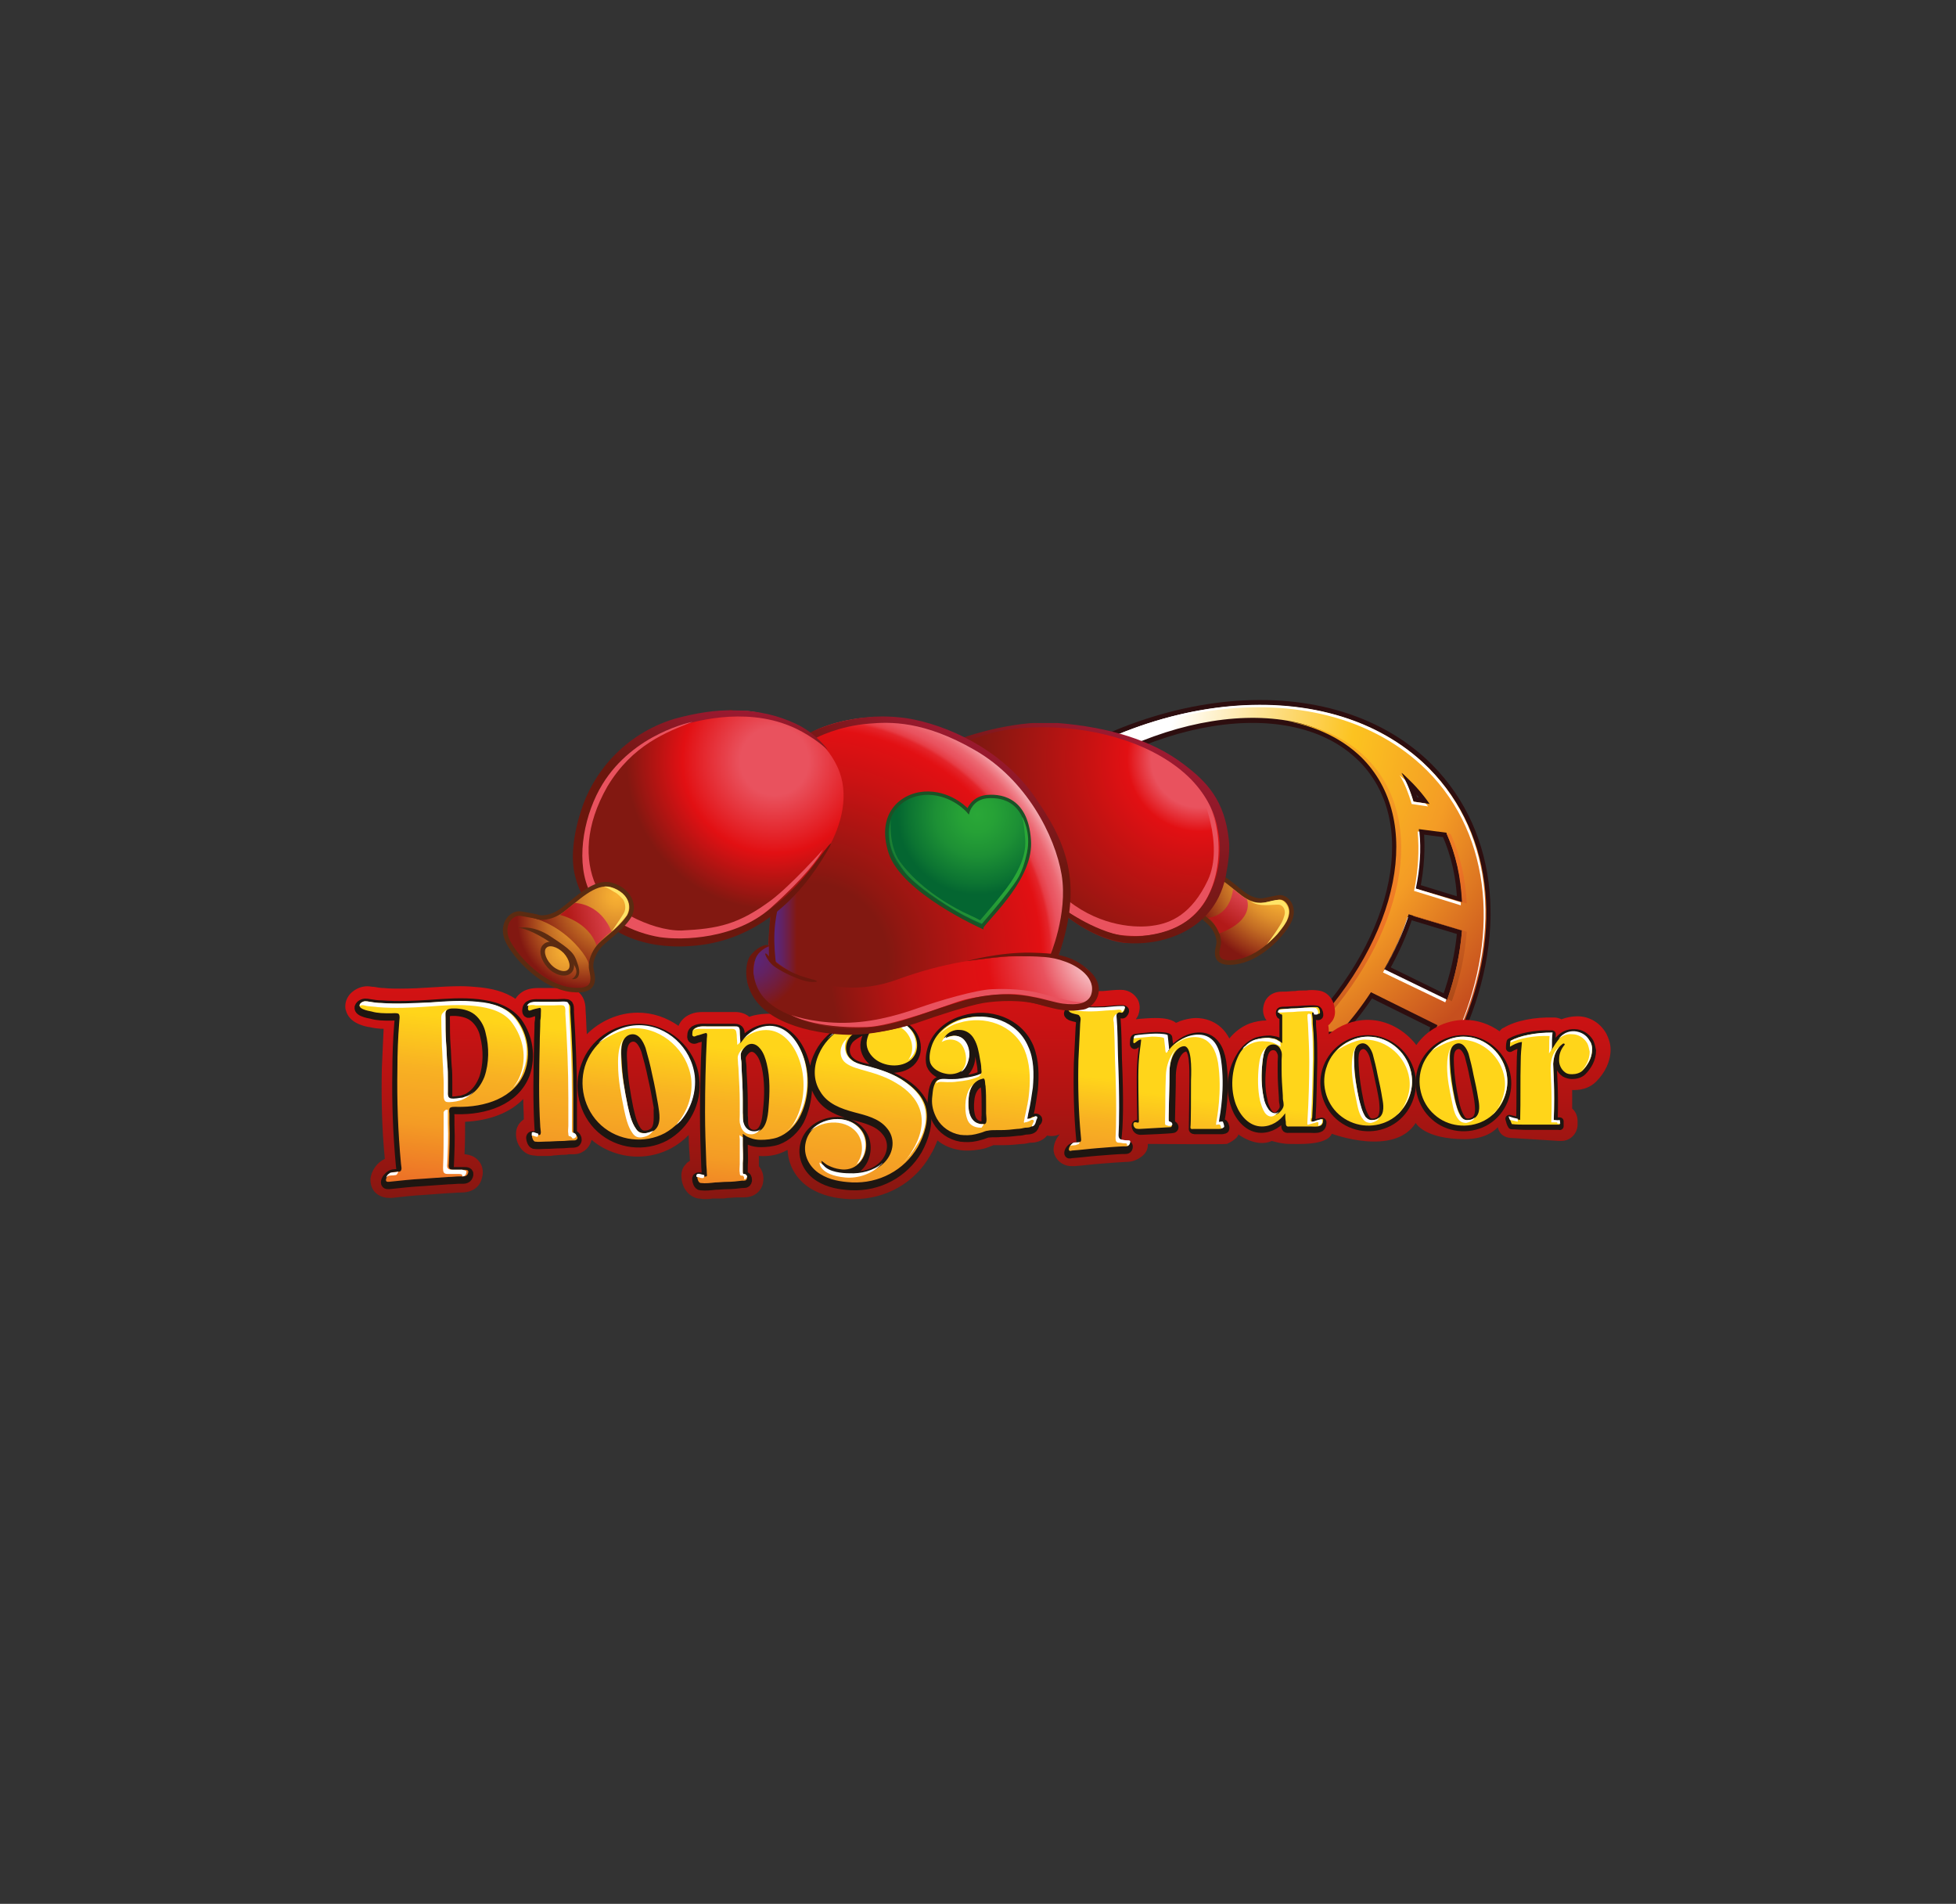 <?xml version="1.0" encoding="UTF-8"?><svg id="Laag_1" xmlns="http://www.w3.org/2000/svg" xmlns:xlink="http://www.w3.org/1999/xlink" viewBox="0 0 372 362"><rect x="0" y="0" width="372" height="362" fill="#333333" stroke="none"/><defs><clipPath id="clippath"><path d="m263.23,184.33c1.94-3.42,3.53-6.95,4.67-10.49l10.15,3.08c-.34,4.33-1.25,8.78-2.85,13.22l-11.97-5.81Zm5.93-15.39h0m0,0c.8-3.99,1.03-7.75.68-11.29l5.24.68c1.82,4.1,2.85,8.55,3.08,13.22l-9.01-2.62Zm-.34-16.53c-.57-1.94-1.37-3.76-2.28-5.47.34.23.68.57.91.8,1.71,1.6,3.19,3.31,4.45,5.13l-3.08-.46Zm-81.96,3.76c-12.54,11.51-20.29,25.31-22.8,38.65,2.85.11,5.59.23,8.44.34,0-12.88,8.09-28.39,22.69-40.93,22.12-18.81,50.73-23.37,63.95-10.26,11.97,11.86,7.3,34.2-10.03,52.21h5.81c2.17-2.39,4.1-4.9,5.81-7.52l12.65,6.27c-.11.34-.34.68-.46,1.03,1.6,0,3.19-.11,4.9-.11,8.21-18.92,6.16-38.53-7.18-50.84-8.09-7.41-18.92-10.94-30.89-10.94-17.56-.11-37.28,7.64-52.89,22.12" style="fill:none;"/></clipPath><radialGradient id="Naamloos_verloop_2" cx="-15.25" cy="-9.31" fx="-15.25" fy="-9.31" r="1.14" gradientTransform="translate(827.35 1388.01) rotate(32.51) scale(81.92 77.87) skewX(-3.83)" gradientUnits="userSpaceOnUse"><stop offset="0" stop-color="#fff"/><stop offset=".18" stop-color="#fff"/><stop offset=".54" stop-color="#fcc320"/><stop offset=".75" stop-color="#f49c25"/><stop offset="1" stop-color="#c64f1e"/></radialGradient><clipPath id="clippath-1"><path d="m244.88,137.14c5.59,1.03,10.37,3.31,14.02,6.84,11.97,11.86,7.3,34.2-10.03,52.21h1.03c17.21-18.01,21.89-40.24,9.92-52.1-3.76-3.76-9.01-6.04-14.93-6.95Z" style="fill:none;"/></clipPath><radialGradient id="Naamloos_verloop_4" cx="-15.15" cy="-9.25" fx="-15.15" fy="-9.25" r="1.14" gradientTransform="translate(822.13 1330.66) rotate(32.51) scale(79.32 75.4) skewX(-3.83)" gradientUnits="userSpaceOnUse"><stop offset="0" stop-color="#fcc320"/><stop offset=".18" stop-color="#fcc320"/><stop offset=".54" stop-color="#f49c25"/><stop offset=".75" stop-color="#ed7326"/><stop offset="1" stop-color="#a14216"/></radialGradient><clipPath id="clippath-2"><path d="m275.09,158.46c1.82,3.99,2.74,8.44,2.96,13.11l.91.23c-.23-4.67-1.25-9.23-3.08-13.22l-.8-.11Z" style="fill:none;"/></clipPath><radialGradient id="Naamloos_verloop_4-2" cx="-15.15" cy="-9.25" fx="-15.15" fy="-9.25" r="1.14" gradientTransform="translate(822.13 1330.7) rotate(32.51) scale(79.32 75.4) skewX(-3.83)" xlink:href="#Naamloos_verloop_4"/><clipPath id="clippath-3"><path d="m268.82,174.19l9.23,2.74c-.34,4.22-1.25,8.55-2.74,13l.8.46c1.6-4.45,2.51-8.89,2.85-13.22l-10.15-3.08s0,0,0,.11" style="fill:none;"/></clipPath><radialGradient id="Naamloos_verloop_4-3" cx="-15.15" cy="-9.25" fx="-15.15" fy="-9.25" r="1.14" gradientTransform="translate(822.15 1330.68) rotate(32.51) scale(79.32 75.4) skewX(-3.83)" xlink:href="#Naamloos_verloop_4"/><clipPath id="clippath-4"><path d="m188.79,186.16c-14.59,1.6-11.97,3.31-22.12,4.1s-11.4,1.37-16.42-.57l-.91,3.53c-.46-.11-.91-.23-1.37-.34-3.19-.46-5.47.46-5.47.46-.91-.8-2.17-.91-2.51-.91h-6.27c-.57,0-1.48,0-2.51.46-1.03.46-1.71,1.14-2.17,2.17-2.28-1.6-4.9-2.51-7.75-2.51-3.65,0-7.18,1.6-9.69,4.1-.11-1.6-.11-3.08-.23-4.45v-.11c0-3.53-2.39-4.1-3.08-4.22-.57-.11-1.14-.11-1.82,0h-4.22c-2.51,0-3.65,1.14-4.22,2.05-2.17-1.48-4.67-1.94-6.61-2.17-1.14-.11-2.39-.23-3.76-.23-1.94,0-3.99.11-5.7.23s-3.76.23-5.81.23c-1.14,0-2.05,0-3.08-.11-.68,0-1.25-.11-1.94-.23h-.11c-.34,0-.68-.11-1.14-.11-1.14,0-2.17.46-2.96,1.14-.8.68-1.25,1.71-1.25,2.62h0c0,.23,0,.57.11.8.57,2.28,3.08,2.96,4.33,3.19h.11c.91.23,1.94.34,2.74.34-.11,2.74-.23,5.24-.34,7.52-.11,5.7,0,11.51.57,17.21-1.48.68-2.62,2.28-2.74,3.88,0,.91.23,1.82.91,2.51.34.34,1.25,1.03,2.62,1.03h.57c2.05-.23,4.1-.46,6.16-.57,1.48-.11,2.96-.23,4.67-.34.68,0,1.48-.11,2.17-.11h.11c2.85,0,3.76-1.71,3.99-2.74.46-1.48-.11-2.62-.46-3.08-.91-1.25-2.17-1.37-2.85-1.48.11-1.94.11-3.99.11-6.04v-.11c4.67-.23,8.55-1.71,11.06-4.33,0,1.25.11,2.62.11,3.88-.91.57-1.48,1.6-1.48,2.62-.11,1.82,1.14,3.99,3.19,4.22.34,0,.68.11,1.03.11h1.6c.46,0,.91,0,1.37-.11.57,0,1.14-.11,1.6-.11h0c.46,0,.8,0,1.25-.11h.68c.46,0,1.25,0,1.94-.46.91-.46,1.48-1.37,1.71-2.28,2.39,2.05,5.59,3.19,8.78,3.19,2.28,0,4.45-.57,6.38-1.6,1.25-.68,2.28-1.48,3.31-2.51,0,1.6.11,3.19.23,4.9-.34.23-.57.34-.8.68-.68.68-.91,1.6-.8,2.62.11,1.71,1.25,3.53,3.19,3.88h0c.34,0,.8.11,1.14.11.57,0,1.03,0,1.6-.11h1.48c.46,0,.8,0,1.25-.11.68,0,1.37-.11,2.17-.11h1.03c2.96,0,3.65-2.39,3.65-2.85.23-1.14-.11-2.28-.8-3.08v-1.94h.11c1.48.11,3.08-.11,4.33-.68.34-.11.68-.34,1.03-.46.11,2.85,1.6,5.59,4.33,7.3,2.05,1.25,4.56,1.94,7.52,2.05h.68c6.16,0,11.63-3.08,14.59-8.32.57-.91,1.03-1.94,1.37-2.85,1.25,1.03,2.74,1.6,4.22,1.82.57.11,1.03.11,1.6.11.8,0,1.6-.11,2.39-.23.57-.11,1.03-.23,1.6-.46.23-.11.34-.11.57-.23q.11,0,.23-.11h2.05c1.14,0,2.28-.11,3.42-.23.46,0,1.03-.11,1.48-.23h.11c.68,0,2.17-.11,3.19-1.37,0,0,1.14.34,2.39-.23-.57.68-1.03,1.6-1.14,2.51-.11.91.23,1.82.91,2.51.34.34,1.14,1.03,2.51,1.03h.57c1.6-.11,3.19-.34,4.9-.46,1.25-.11,4.33-.34,4.79-.34h.11c.57,0,1.14-.11,1.48-.23,0,0,2.85-.91,2.62-3.19,0,0,14.48.11,15.05,0,.57-.23,2.17-1.14,2.17-1.82,0,0,3.42,2.62,6.38,1.25,0,0,1.82.57,3.31.57s7.18.34,8.09-1.94c0,0,11.86,4.45,15.96-2.05,0,0,1.6,3.08,9.35,3.08,4.33,0,6.04-2.05,6.27-2.28,0,0,.23,1.94,2.51,2.05l9.12.57h.46c1.6,0,2.96-1.25,3.08-2.96v-.8c0-.91-.34-1.82-1.03-2.39h0v-3.53h.46c1.6,0,3.08-.57,4.1-1.6,1.71-1.71,2.74-3.88,2.74-6.04v-.11c0-1.03-.34-2.05-.8-2.96-1.14-2.05-3.19-3.31-5.47-3.31-1.14,0-2.17.23-3.08.57-.46-.23-.91-.34-1.37-.34-3.65-.11-7.3.57-9.58,1.94-.34.11-.57.34-.8.68-1.94-1.37-4.22-2.17-6.61-2.17-3.65,0-7.18,1.82-9.23,4.79-2.17-2.85-5.59-4.79-9.23-4.79-2.74,0-5.36,1.03-7.41,2.74,0-.57,0-1.14-.11-1.71.11-.11.34-.23.46-.46.68-.68.91-1.6.8-2.51-.11-1.6-1.14-3.42-3.19-3.65-.8-.11-1.6-.11-2.28,0h-.46c-.57,0-1.14,0-1.6.11h-.11c-.68,0-1.37.11-1.94.11h-.46c-2.28,0-3.31,1.48-3.53,2.74-.23,1.03,0,1.94.57,2.74h0c-1.14,0-2.17.23-3.19.57-1.48.57-2.74,1.48-3.88,2.85-1.82-3.53-5.13-3.88-6.27-3.88-1.25,0-2.39.34-3.08.57-.23.11-.46.23-.8.34-1.14-.91-3.08-.91-3.99-.91h-.11c-.8,0-2.51.11-3.53.23.11-.23.34-.46.46-.8.57-1.6.11-2.74-.34-3.31-.68-.91-1.71-1.48-2.96-1.48h-.23c-.8,0-1.94.11-3.19.23h-1.71c-1.48,0-2.74-.11-2.96-.11h-.11c-.23,0-.57-.11-1.03-.11-1.03,0-1.94.34-2.62,1.03-.23-1.48-1.71-3.76-8.44-3.76-1.03.34-2.39.46-4.1.68" style="fill:none;"/></clipPath><linearGradient id="Naamloos_verloop_5" x1="-13.29" y1="-13" x2="-12.15" y2="-13" gradientTransform="translate(-622.83 985.1) rotate(90) scale(62.22)" gradientUnits="userSpaceOnUse"><stop offset="0" stop-color="#e21013"/><stop offset=".16" stop-color="#e21013"/><stop offset=".31" stop-color="#dc1113"/><stop offset=".5" stop-color="#cb1213"/><stop offset=".72" stop-color="#af1412"/><stop offset=".97" stop-color="#881711"/><stop offset="1" stop-color="#821811"/></linearGradient><clipPath id="clippath-5"><path d="m85.74,208.96c-.68-.11-.57-.91-.57-1.37v-2.28c0-1.03,0-1.94-.11-2.96-.11-1.37-.11-2.74-.23-4.1-.11-1.6-.11-3.19-.11-4.67,0-.46-.11-1.14.23-1.48.46-.46,1.37-.34,1.94-.34,1.37.11,2.74.46,3.76,1.48.91.91,1.48,2.05,1.71,3.19.68,2.62.68,5.7-.23,8.32-.46,1.14-1.14,2.28-2.17,3.08-.46.34-.91.68-1.48.8-.23.11-.57.23-.91.23-.11,0-.8.11-1.37.11h-.46m-3.88-18.35c-3.08.23-6.27.34-9.35.11-.68,0-1.48-.11-2.17-.23s-1.14-.23-1.71.23c-1.03,1.03,1.37,1.48,2.05,1.6,1.14.34,2.39.34,3.65.34.46,0,1.14-.11,1.48.11.34.34.11,1.25.11,1.71-.23,2.85-.34,5.81-.34,8.66-.11,6.04.11,12.08.68,18.13,0,.34.34,1.25-.23,1.48-.57.11-1.14,0-1.6.23s-1.03.91-1.03,1.37.46.34.68.34c2.17-.23,4.22-.46,6.38-.57,1.6-.11,3.19-.23,4.79-.34.8,0,1.48-.11,2.28-.11.57,0,1.25.11,1.48-.57s-.23-.68-.8-.68h-1.94c-.8,0-1.03-.34-.91-1.14.11-2.62.23-5.13.11-7.75v-1.71c0-.34-.11-.57,0-.91,0-.57,1.14-.46,1.48-.46,5.13.11,10.94-1.6,12.88-6.73,1.14-3.31.57-6.95-1.48-9.8-1.71-2.28-4.33-3.08-7.07-3.31-1.14-.11-2.39-.23-3.53-.23-2.17,0-4.1.11-5.93.23" style="fill:none;"/></clipPath><linearGradient id="Naamloos_verloop_14" x1="-28.6" y1="-8.99" x2="-27.46" y2="-8.99" gradientTransform="translate(417.38 -535.53) rotate(-83.66) scale(27.71)" gradientUnits="userSpaceOnUse"><stop offset="0" stop-color="#ed7326"/><stop offset=".34" stop-color="#f49c25"/><stop offset=".67" stop-color="#f8b123"/><stop offset="1" stop-color="#ffd51a"/></linearGradient><clipPath id="clippath-6"><path d="m120.96,214.66c-.91-1.25-1.25-2.96-1.6-4.45-.57-2.85-1.03-5.7-1.14-8.55-.11-1.48-.34-4.22,1.48-4.9,1.71-.57,2.62,1.25,3.08,2.51.46,1.6.91,3.31,1.25,5.02.46,1.94.8,3.88,1.14,5.81.23,1.48.68,3.65-.68,4.79-.46.34-1.03.57-1.48.57h-.34c-.8,0-1.37-.23-1.71-.8m-9.46-12.65c-1.6,4.1-.46,9.01,2.85,11.97s8.21,3.53,12.08,1.48c3.88-2.17,6.16-6.5,5.59-10.94-.68-5.24-5.24-9.46-10.6-9.46-4.33.11-8.32,2.96-9.92,6.95m29.87,11.4c-.11-.57,0-1.25-.11-1.82v-2.39c0-2.05-.11-4.1-.23-6.16,0-.57,0-1.03-.11-1.6,0-.34-.11-.8,0-1.14.11-.46.46-.91.8-1.25.91-.91,2.05-.68,2.85.34.68.8,1.03,1.94,1.25,2.85.68,2.74.57,5.7.34,8.44-.11,1.6-.46,4.56-2.62,4.56-1.25,0-1.94-.8-2.17-1.82m-.57-15.05c0-.68-.11-1.37-.11-1.94,0-.68,0-1.25-.91-1.25h-5.02c-.8,0-1.6-.11-2.39.23-.34.11-.68.46-.68.91,0,.23-.11.57.11.68.23.23.68-.11.8-.11.57-.11,1.03-.34,1.6-.46.46-.11.23.8.23,1.03-.23,4.67-.34,9.35-.34,14.02,0,3.19.11,6.27.23,9.46,0,.68.11,1.37.11,2.17,0,.11.11.57-.11.57-.23.11-.46,0-.68-.11-.34-.11-1.14-.34-1.03.23,0,.34.23,1.14.68,1.14.91.11,1.82,0,2.74-.11.68,0,1.48-.11,2.17-.11,1.03,0,2.05-.11,2.96-.23.34,0,.8.11.91-.46,0-.23,0-.57-.23-.68-.11-.11-.46-.11-.46-.11-.11-.11-.11-.34-.11-.46v-1.6c.11-1.14,0-2.28,0-3.42v-2.17c.23.11.46.34.68.46s.46.23.8.34c.57.23,1.25.34,1.94.34,1.03,0,2.17-.11,3.19-.46,1.82-.68,3.19-2.05,4.1-3.65,1.94-3.53,2.17-8.32.68-12.08-1.03-2.62-3.08-5.24-6.16-5.24-2.39-.11-4.45,1.25-5.7,3.08m25.31-4.79c-4.22.23-8.66,2.85-10.37,6.84-1.03,2.28-1.14,4.9.23,7.07,1.37,2.39,3.99,3.31,6.5,3.99,2.17.57,4.67,1.14,6.16,2.96,1.71,1.94,1.37,4.67-.34,6.5s-4.33,2.39-6.73,2.28c-1.71,0-5.13-.34-5.36-2.51.46.23.8.68,1.37.91.68.34,1.37.57,2.17.68,1.25.23,2.62-.11,3.53-1.03,1.6-1.48,1.94-4.22.8-6.04-2.62-4.1-9.8-2.74-10.83,1.94-.57,2.39.68,4.79,2.74,6.04,1.82,1.14,3.88,1.48,6.04,1.6,5.13.23,9.92-2.28,12.54-6.73,1.25-2.28,2.17-5.13,1.48-7.64-.68-2.28-2.51-3.88-4.45-5.13-1.82-1.14-3.88-1.82-5.93-2.39-1.25-.34-2.85-.57-3.76-1.48-1.37-1.14-1.25-3.19-.11-4.45.57-.57,1.37-1.03,2.05-1.37.46-.23.91-.34,1.37-.46.34-.11,1.14-.34,1.48-.11,0,.23-.46.34-.57.46-.23.11-.46.34-.57.57-.34.46-.57,1.14-.68,1.71-.23,1.25.34,2.51,1.37,3.42,1.82,1.6,5.13,1.94,7.07.23,1.82-1.71,1.25-4.79-.57-6.16-1.48-1.14-3.53-1.6-5.47-1.6-.57-.11-.91-.11-1.14-.11m-59.96-3.08h-3.42c-.68,0-2.05-.11-2.28.8-.11.46-.11,1.03.46.8.57-.23,1.14-.34,1.71-.46.34-.11.23.68.23.91,0,.46,0,.91-.11,1.48,0,1.48-.11,2.96-.11,4.45-.11,5.24-.23,10.49.11,15.85,0,.34.34,1.48-.23,1.48-.34,0-1.37-.57-1.37.11,0,.34.23,1.03.57,1.14.68.11,1.37,0,2.05,0,1.03,0,2.05-.11,3.08-.11.68,0,1.25-.11,1.94-.11h.23c.23,0,.46,0,.57-.11.57-.34,0-1.03-.46-1.03-.11-.11-.11-.34-.11-.46v-6.73c0-5.36-.23-10.72-.57-16.19,0-.46.11-1.37-.46-1.48h-.57c-.57-.46-.91-.34-1.25-.34" style="fill:none;"/></clipPath><linearGradient id="Naamloos_verloop_14-2" x1="-28.58" y1="-8.77" x2="-27.44" y2="-8.77" gradientTransform="translate(465.58 -531.36) rotate(-83.66) scale(27.78)" xlink:href="#Naamloos_verloop_14"/><clipPath id="clippath-7"><path d="m184.46,212.04c-.34-1.03-.34-2.28-.23-3.31.11-1.25.57-2.51,1.6-3.19.34-.23.68-.34,1.14-.46s.34,1.14.46,1.37c.11,1.25.11,2.51.11,3.76v1.48c0,.46.23,1.6-.11,1.94-.11.11-.23.11-.23.11h-.23c-1.25,0-2.17-.57-2.51-1.71m-1.37-18.35c-2.39.68-4.67,2.28-5.7,4.67-.46,1.14-.8,2.62-.46,3.76.46,1.14,1.71,1.82,2.96,2.05,1.03.23,2.28,0,3.19-.68.57-.46,1.03-1.48,1.14-2.17.23-1.14,0-2.62-.91-3.53-.91-1.03-2.17-1.03-3.42-.46h-.11c-.11,0-.11.11-.23.11l.11-.23c.57-.91,1.82-1.48,2.85-1.37,1.14,0,2.17.68,2.74,1.71.68,1.14.91,2.51,1.14,3.88.11.57.23,1.14.23,1.71,0,.46.23.91-.23,1.14-1.25.57-2.74.8-3.99.91-.68.11-1.37.11-2.05.11h-1.71c-.68.11-.8.68-1.03,1.25-.23.68-.23,1.48-.34,2.28-.11,1.37.23,2.62.91,3.88.91,1.6,2.51,2.74,4.45,3.08.91.11,1.94.11,2.85-.11.46-.11.91-.23,1.25-.34.34-.11.8-.34,1.14-.34.46-.11,1.03-.11,1.6-.11h.8c1.14,0,2.17-.11,3.19-.23.46,0,1.03-.11,1.48-.23.34,0,1.03,0,1.37-.34.23-.23.34-.68.34-1.03.11-.23.23-.57,0-.68s-.46.11-.68.23c-.23.11-.57.23-.8.23s-.34,0-.23-.11c.11-.34.11-.8.23-1.14.34-1.48.57-3.08.8-4.67.23-2.62.23-5.47-.8-7.98-1.6-3.76-5.24-5.59-9.01-5.59-.8-.11-1.94.11-3.08.34" style="fill:none;"/></clipPath><linearGradient id="Naamloos_verloop_14-3" x1="-28.5" y1="-8.61" x2="-27.36" y2="-8.61" gradientTransform="translate(511 -530.95) rotate(-83.66) scale(27.95)" xlink:href="#Naamloos_verloop_14"/><clipPath id="clippath-8"><path d="m219.8,196.65c-1.03,0-3.53.23-3.88.34-.23,0-.23.46-.34.57,0,.11-.23,1.14.34.68s.8-.57,1.03-.57c.11,0,.11-.11,0,.8-.11.91-.46,2.74-.46,6.27s.11,7.98.11,8.44-.34.23-.46.23-.68-.23-.57.57c.23.8.91.68,1.14.68s5.7-.34,5.93-.34c.34-.11.23-.46.11-.68-.11-.11-.34-.23-.46-.23-.11-.11,0-1.94,0-3.08s.11-3.19.11-6.16,1.25-5.13,2.74-5.24c1.48-.11,1.48,3.99,1.37,6.5,0,2.51,0,8.44-.11,8.89,0,.46.34.34.57.34h4.79c.23,0,.34,0,.68-.11s-.11-1.03-.11-1.14c-.11-.11-.34,0-.57,0-.11,0-.23.23-.11-.46.11-.68,1.14-5.93.34-11.29-.8-5.47-4.45-5.13-6.38-4.45-1.94.68-3.08,2.05-3.31,2.51-.23.34-.23-.23-.34-.46,0-.23-.23-1.94-.23-2.17s-1.14-.34-2.17-.34c.34-.11.23-.11.23-.11" style="fill:none;"/></clipPath><linearGradient id="Naamloos_verloop_14-4" x1="-31.16" y1="-7.54" x2="-30.02" y2="-7.54" gradientTransform="translate(464.49 -437.56) rotate(-83.66) scale(22.27)" xlink:href="#Naamloos_verloop_14"/><clipPath id="clippath-9"><path d="m203.5,191.52c-.8.8.34,1.14.8,1.25.91.23.8.11,1.03.46.34.34.11,1.03.11,1.37-.11,2.28-.23,4.56-.34,6.95-.11,4.79,0,9.69.46,14.48,0,.34.23,1.03-.23,1.14s-.8,0-1.25.23c-.34.11-.8.68-.8,1.14,0,.34.34.34.57.23,1.6-.11,3.31-.34,4.9-.46,1.25-.11,4.33-.34,4.9-.34.46,0,1.03.11,1.14-.46s-.23-.57-.57-.57c-.23,0-.68-.11-.91-.11-.57,0-.8-.34-.68-.91.11-2.05.23-6.84-.11-15.05,0-1.14-.11-5.81-.23-6.95,0-.34-.11-.91.11-1.14.34-.34.46-.34.8-.23.34.11.46-.23.57-.34.11-.23.34-.68-.57-.68-.8,0-2.05.11-3.19.23-2.39.11-4.79,0-5.36-.11-.23,0-.46-.11-.68-.11,0-.34-.23-.23-.46,0" style="fill:none;"/></clipPath><linearGradient id="Naamloos_verloop_14-5" x1="-31.29" y1="-7.58" x2="-30.15" y2="-7.58" gradientTransform="translate(448.15 -436.87) rotate(-83.66) scale(22.03)" xlink:href="#Naamloos_verloop_14"/><clipPath id="clippath-10"><path d="m241.23,211.01c-.46-.68-.8-1.48-.91-2.28-.46-2.17-.46-4.45-.23-6.61.11-1.25.34-3.53,2.05-3.53.91,0,1.37.68,1.6,1.48.11.46,0,1.03,0,1.48v1.82c0,1.6.11,3.19.23,4.9,0,.46,0,.8.11,1.25,0,.23.11.57,0,.91s-.34.68-.68,1.03-.68.46-1.03.46c-.34-.23-.8-.46-1.14-.91m6.73-19.38c-.57,0-1.14.11-1.71.11-.8,0-1.6.11-2.39.11-.23,0-.68,0-.68.34,0,.23,0,.46.23.57.11.11.34.11.34.11.11.11.11.23.11.34v5.13c-.23-.11-.34-.23-.46-.34-.23-.11-.34-.23-.57-.34-.46-.23-1.03-.23-1.48-.34-.8,0-1.71.11-2.51.34-1.37.57-2.51,1.6-3.19,2.85-1.48,2.85-1.71,6.61-.57,9.58.8,2.05,2.51,4.1,4.9,4.1,1.82,0,3.42-1.03,4.45-2.51,0,.57,0,1.03.11,1.6,0,.57,0,1.03.68.91h3.99c.57,0,1.25.11,1.82-.11.34-.11.46-.34.57-.68,0-.11.11-.46,0-.57s-.46.11-.68.11c-.46.11-.8.34-1.25.34-.34.11-.23-.57-.11-.8.23-3.65.23-7.3.34-11.06,0-2.51,0-4.33-.23-6.73,0-.57,0-1.14-.11-1.71,0-.11-.11-.46.11-.46s.34,0,.57.11.91.34.8-.23c0-.34-.23-.91-.57-.91h-.68c-.8,0-1.25.11-1.82.11" style="fill:none;"/></clipPath><linearGradient id="Naamloos_verloop_14-6" x1="-31.4" y1="-7.38" x2="-30.26" y2="-7.38" gradientTransform="translate(475.38 -429.45) rotate(-83.66) scale(21.87)" xlink:href="#Naamloos_verloop_14"/><clipPath id="clippath-11"><path d="m295.04,199.72c0-1.37,0-2.39.11-3.31-3.19-.11-6.27.57-7.87,1.48-.11.46-.11.8-.11,1.14.57-.34,1.37-.8,2.28-.91-.11,1.14-.23,2.39-.23,3.53-.11,3.76,0,7.52-.11,11.29-.68-.11-1.25-.23-2.05-.46.11.46.34.91.46,1.25.8.11,1.82.11,2.85.11h6.27v-.8c-.34.11-.68,0-1.14,0,.23-6.04-.11-9.69-.11-10.72.11-1.82.8-3.08,1.71-3.76.34-.34.57,0,.46.11-.68.8-1.03,1.71-1.03,2.62-.11,1.03.34,2.05,1.14,2.62.46.34.91.34,1.37.34.68,0,1.48-.23,1.94-.68.91-.91,1.82-2.39,1.82-3.99,0-.57-.11-1.14-.46-1.6-.68-1.25-1.82-1.71-2.85-1.82h-.11c-2.28,0-3.19,1.71-4.33,3.53" style="fill:none;"/></clipPath><linearGradient id="Naamloos_verloop_14-7" x1="-31.42" y1="-7.03" x2="-30.28" y2="-7.03" gradientTransform="translate(519.08 -423.49) rotate(-83.66) scale(21.83)" xlink:href="#Naamloos_verloop_14"/><clipPath id="clippath-12"><path d="m277.94,212.38c-.68-1.03-1.03-2.28-1.25-3.42-.46-2.17-.8-4.45-.91-6.61,0-1.14-.34-3.31,1.14-3.88,1.25-.46,2.05.91,2.39,1.94.34,1.25.68,2.62.91,3.88.34,1.48.68,3.08.91,4.56.23,1.14.46,2.85-.57,3.65-.34.23-.8.46-1.14.46h-.23c-.57.11-.91-.11-1.25-.57m-7.41-9.8c-1.25,3.19-.34,7.07,2.28,9.35,2.51,2.28,6.38,2.74,9.46,1.14s4.79-5.13,4.33-8.55c-.46-4.1-4.1-7.41-8.21-7.41-3.53,0-6.61,2.28-7.87,5.47" style="fill:none;"/></clipPath><linearGradient id="Naamloos_verloop_14-8" x1="-31.53" y1="-7.11" x2="-30.39" y2="-7.11" gradientTransform="translate(502.83 -422.85) rotate(-83.66) scale(21.65)" xlink:href="#Naamloos_verloop_14"/><clipPath id="clippath-13"><path d="m259.7,212.38c-.68-1.03-1.03-2.28-1.25-3.42-.46-2.17-.8-4.45-.91-6.61,0-1.14-.34-3.31,1.14-3.88,1.25-.46,2.05.91,2.39,1.94.34,1.25.68,2.62.91,3.88.34,1.48.68,3.08.91,4.56.23,1.14.46,2.85-.57,3.65-.34.23-.8.46-1.14.46h-.23c-.46.11-.91-.11-1.25-.57m-7.3-9.8c-1.25,3.19-.34,7.07,2.28,9.35s6.38,2.74,9.46,1.14,4.79-5.13,4.33-8.55c-.46-4.1-4.1-7.41-8.21-7.41-3.53,0-6.73,2.28-7.87,5.47" style="fill:none;"/></clipPath><linearGradient id="Naamloos_verloop_14-9" x1="-31.53" y1="-7.21" x2="-30.39" y2="-7.21" gradientTransform="translate(487.06 -424.6) rotate(-83.66) scale(21.65)" xlink:href="#Naamloos_verloop_14"/><clipPath id="clippath-14"><path d="m228.58,165.98c-2.74.8-4.1,3.42-2.62,5.47s3.99,3.65,4.67,4.67c.8,1.03,1.25,2.28,1.14,3.31s-1.48,4.1,3.08,3.53,8.78-4.9,10.26-7.64c1.48-2.74-.46-5.02-2.05-4.67-1.6.34-2.28.46-2.85.57,0,0-1.6.34-3.76-1.25-1.94-1.37-4.56-4.1-7.07-4.1-.23,0-.57.11-.8.11" style="fill:none;"/></clipPath><radialGradient id="Naamloos_verloop_15" cx="-22.18" cy="5.7" fx="-22.18" fy="5.7" r="1.14" gradientTransform="translate(-122.96 70.57) rotate(-180) scale(16.6 -16.6)" gradientUnits="userSpaceOnUse"><stop offset="0" stop-color="#f8b133"/><stop offset=".31" stop-color="#f8b133"/><stop offset=".39" stop-color="#f1a831"/><stop offset=".53" stop-color="#df902c"/><stop offset=".7" stop-color="#c16a23"/><stop offset=".9" stop-color="#983417"/><stop offset="1" stop-color="#821811"/></radialGradient><clipPath id="clippath-15"><path d="m138.52,135.09c-8.78.46-16.64,3.99-22.57,10.6-5.02,5.59-7.75,15.62-5.13,21.43,2.74,5.93,5.47,8.66,9.35,10.72,2.51,1.37,14.59,4.9,26.33-3.65,0,0-.46,5.02-.46,7.64,0,0-1.94-.11-3.08,1.48-1.37,1.71-2.62,6.27,7.87,10.83,10.49,4.56,18.81,1.6,23.83,0s13.91-4.9,19.61-3.88c5.7,1.03,13.22,4.22,14.02-1.82.68-5.13-6.5-6.5-7.18-6.5,0,0,1.03-2.39,1.82-7.64,0,0,5.93,4.79,11.63,5.02,4.56.11,19.15-1.14,18.7-17.78-.46-16.64-18.13-21.66-27.25-23.03-7.64-1.14-14.82-1.03-22.8,2.17,0,0-7.64-3.65-14.71-4.1-5.02-.34-12.43,1.48-14.59,2.96,0,0-6.16-4.33-14.36-4.33-.23-.23-.57-.23-1.03-.11" style="fill:none;"/></clipPath><radialGradient id="Naamloos_verloop_16" cx="-16.16" cy="-4.06" fx="-16.16" fy="-4.06" r="1.14" gradientTransform="translate(820.94 293.24) scale(36.68)" gradientUnits="userSpaceOnUse"><stop offset="0" stop-color="#e9525e"/><stop offset=".22" stop-color="#e9525e"/><stop offset=".33" stop-color="#e21013"/><stop offset=".57" stop-color="#be1312"/><stop offset="1" stop-color="#821811"/></radialGradient><clipPath id="clippath-16"><path d="m198.14,181.26c-.46.11-18.01,1.37-22.69,2.85-4.67,1.48-13.22,3.53-18.81,2.39-5.7-1.14-9.01-2.85-10.37-4.56,0,0-4.1-.11-3.88,4.22.23,4.33,5.81,6.73,6.84,7.18s7.18,3.99,15.28,3.19c8.09-.8,12.2-3.19,14.59-3.88,2.39-.68,7.87-2.17,9.92-2.39,2.05-.23,3.65-.23,5.81,0,2.85.34,5.47,1.48,7.98,1.6s4.22.23,5.02-1.82c.91-2.05,1.37-4.9-3.19-7.07-3.19-1.48-4.9-1.71-5.81-1.71-.34,0-.46,0-.68,0" style="fill:none;"/></clipPath><radialGradient id="Naamloos_verloop_17" cx="-16.62" cy="-5.74" fx="-16.62" fy="-5.74" r="1.14" gradientTransform="translate(996.16 452.03) scale(47.22)" gradientUnits="userSpaceOnUse"><stop offset="0" stop-color="#fff"/><stop offset=".03" stop-color="#fff"/><stop offset=".25" stop-color="#e9525e"/><stop offset=".44" stop-color="#e21013"/><stop offset=".53" stop-color="#dc1113"/><stop offset=".67" stop-color="#cb1213"/><stop offset=".81" stop-color="#af1412"/><stop offset=".98" stop-color="#881711"/><stop offset="1" stop-color="#821811"/></radialGradient><clipPath id="clippath-17"><path d="m154.14,139.42s-.8-.8-1.6,4.45c-.8,5.24-5.24,23.48-5.59,27.93l-.68,10.15s3.42,3.65,7.41,4.56,9.46,2.51,17.21-.34c16.76-6.16,30.21-3.99,30.21-3.99,0,0,2.74-7.18,2.05-14.36-.46-4.56-2.62-11.06-7.64-17.44-4.45-5.47-10.83-10.72-22.34-13.34-2.05-.46-4.1-.68-6.04-.68-6.95,0-12.2,2.39-13,3.08" style="fill:none;"/></clipPath><radialGradient id="Naamloos_verloop_18" cx="-16.86" cy="-6.23" fx="-16.86" fy="-6.23" r="1.14" gradientTransform="translate(1018.57 501.92) scale(51.27)" gradientUnits="userSpaceOnUse"><stop offset="0" stop-color="#821811"/><stop offset=".25" stop-color="#821811"/><stop offset=".3" stop-color="#8e1711"/><stop offset=".6" stop-color="#ca1213"/><stop offset=".75" stop-color="#e21013"/><stop offset=".76" stop-color="#e31519"/><stop offset=".78" stop-color="#e4242a"/><stop offset=".79" stop-color="#e73d46"/><stop offset=".81" stop-color="#e9525e"/><stop offset=".82" stop-color="#ea5864"/><stop offset=".84" stop-color="#ec6973"/><stop offset=".86" stop-color="#f0858e"/><stop offset=".88" stop-color="#f4acb2"/><stop offset=".91" stop-color="#fbdee0"/><stop offset=".92" stop-color="#fff"/><stop offset="1" stop-color="#fff"/></radialGradient><clipPath id="clippath-18"><path d="m146.73,172.02s-.46,7.64-.57,8.78c-.11,1.25,2.51,2.96,3.88,3.76,1.48.91,3.65,1.94,6.16,2.05,2.39.11-.57-3.65-1.71-5.47-1.14-1.82-2.74-13.79-3.42-16.76-.23-1.03-.8-1.6-1.48-1.6-1.37.11-2.85,2.51-2.85,9.23" style="fill:none;"/></clipPath><linearGradient id="Naamloos_verloop_19" x1="-3.57" y1="62.22" x2="-2.43" y2="62.22" gradientTransform="translate(161.19 -72.47) scale(3.98)" gradientUnits="userSpaceOnUse"><stop offset="0" stop-color="#572682"/><stop offset=".15" stop-color="#5a2579"/><stop offset=".4" stop-color="#632262"/><stop offset=".71" stop-color="#721d3b"/><stop offset="1" stop-color="#821811"/></linearGradient><clipPath id="clippath-19"><path d="m143.54,182.85c-1.03,4.45,1.48,7.07,2.28,7.75.68.57,4.22,2.62,5.59,3.08,1.48.46-.57-3.08.11-5.47.68-2.39.23-2.62.23-2.62,0,0-2.39-1.03-3.08-1.37,0,0-1.25-1.03-2.39-2.51,0,0,.11-1.37,0-1.94,0-.11-2.05.23-2.74,3.08" style="fill:none;"/></clipPath><radialGradient id="Naamloos_verloop_20" cx="-11.57" cy="21.47" fx="-11.57" fy="21.47" r="1.14" gradientTransform="translate(244.71 -7.77) scale(8.84)" gradientUnits="userSpaceOnUse"><stop offset="0" stop-color="#572682"/><stop offset=".15" stop-color="#5a2579"/><stop offset=".4" stop-color="#632262"/><stop offset=".71" stop-color="#721d3b"/><stop offset="1" stop-color="#821811"/></radialGradient><clipPath id="clippath-20"><path d="m124.38,139.19c-4.1,2.17-15.28,9.46-14.48,24.85.68,13.34,13.79,17.44,25.88,14.82s19.04-12.77,21.66-17.44c2.62-4.56,4.22-10.49,1.82-15.62s-7.07-8.44-15.39-10.37c-1.25-.23-2.51-.34-3.76-.34-7.64.11-15.73,4.1-15.73,4.1" style="fill:none;"/></clipPath><radialGradient id="Naamloos_verloop_21" cx="-15.68" cy="-.21" fx="-15.68" fy="-.21" r="1.14" gradientTransform="translate(534.91 149.91) scale(24.72)" gradientUnits="userSpaceOnUse"><stop offset="0" stop-color="#e9525e"/><stop offset=".23" stop-color="#e9525e"/><stop offset=".62" stop-color="#e21013"/><stop offset=".67" stop-color="#d61113"/><stop offset="1" stop-color="#821811"/></radialGradient><clipPath id="clippath-21"><path d="m169.3,162.1c2.39,7.41,17.44,14.14,17.44,14.14,1.82-2.51,9.46-9.58,9.01-16.53-.57-8.21-6.04-8.32-8.21-8.21-2.74.34-3.42,2.74-3.42,2.74,0,0-2.85-3.19-7.52-3.42h-.23c-4.56,0-9.58,3.65-7.07,11.29" style="fill:none;"/></clipPath><radialGradient id="Naamloos_verloop_22" cx="-13.85" cy="10.06" fx="-13.85" fy="10.06" r="1.14" gradientTransform="translate(367.29 16.5) rotate(-1.34) scale(13.33)" gradientUnits="userSpaceOnUse"><stop offset="0" stop-color="#2aa737"/><stop offset=".22" stop-color="#26a136"/><stop offset=".52" stop-color="#1d9035"/><stop offset=".86" stop-color="#0c7432"/><stop offset="1" stop-color="#046631"/></radialGradient><clipPath id="clippath-22"><path d="m182.64,140.44l1.48.46c2.74-1.03,6.27-2.62,14.25-2.62,10.94,0,21.89,3.53,28.16,9.92,3.08,3.19,4.56,6.5,5.13,9.8.8,4.22.11,8.32-1.6,11.86-2.96,6.38-9.01,7.87-13.91,8.21-5.59.46-13.22-4.79-13.22-4.79v.91s3.99,3.65,10.15,4.9c4.67,1.03,17.56-.34,20.06-12.54.46-2.51.8-4.9.57-6.84-.8-7.64-4.33-11.17-8.55-14.36-5.93-4.56-14.14-7.07-23.94-7.87-.8-.11-1.6-.11-2.51-.11-8.21.11-16.07,3.08-16.07,3.08" style="fill:none;"/></clipPath><radialGradient id="Naamloos_verloop_25" cx="-16.65" cy="-6.19" fx="-16.65" fy="-6.19" r="1.14" gradientTransform="translate(1052.96 430.37) scale(49.65)" gradientUnits="userSpaceOnUse"><stop offset="0" stop-color="#aa1a3a"/><stop offset=".23" stop-color="#a41a36"/><stop offset=".53" stop-color="#93192a"/><stop offset=".87" stop-color="#771816"/><stop offset="1" stop-color="#6b170d"/></radialGradient><clipPath id="clippath-23"><path d="m153.57,139.53l.34-.11,1.25.91s4.22-2.28,10.15-2.74c3.99-.34,10.37-.57,20.06,5.02,9.8,5.59,15.28,16.3,16.53,23.71,1.25,7.52-2.28,15.62-2.28,15.62l1.71-.23c4.79-13.91,1.48-21.66-4.79-30.55-6.27-8.78-16.42-13.34-24.05-14.59-1.6-.23-3.19-.34-4.67-.34-8.21,0-14.25,3.31-14.25,3.31" style="fill:none;"/></clipPath><radialGradient id="Naamloos_verloop_25-2" cx="-16.46" cy="-4.9" fx="-16.46" fy="-4.9" r="1.14" gradientTransform="translate(858.82 321.57) scale(40.63)" xlink:href="#Naamloos_verloop_25"/><clipPath id="clippath-24"><path d="m128.26,136.68c-9.69,2.96-15.62,10.49-17.78,17.56-1.48,4.56-1.94,9.01-1.14,12.2,2.28,9.46,11.51,14.59,23.14,13.34,11.4-1.14,19.49-8.78,24.74-17.78,0,0,2.74-4.56-1.82,1.6-2.39,3.31-7.98,10.03-14.82,12.65-5.02,1.94-12.77,3.08-18.24,1.14-5.7-2.05-11.29-6.5-11.4-13.45-.23-7.52,2.28-13.34,5.81-17.56,3.88-4.56,6.5-6.04,11.29-7.87,3.42-1.37,13.45-4.1,22.23-.46,0,0,3.65,1.37,7.18,4.56,0,0-2.17-3.19-6.16-5.02-3.19-1.48-6.95-2.51-11.74-2.51-3.42-.11-7.07.46-11.29,1.6" style="fill:none;"/></clipPath><radialGradient id="Naamloos_verloop_25-3" cx="-16.19" cy="-2.82" fx="-16.19" fy="-2.82" r="1.14" gradientTransform="translate(650.59 209.8) scale(31.41)" xlink:href="#Naamloos_verloop_25"/><clipPath id="clippath-25"><path d="m194.95,159.25c.34,3.19-1.14,6.16-2.74,8.55s-5.81,7.18-5.81,7.18c-.57-.34-3.31-1.6-3.31-1.6-6.04-3.08-9.8-6.61-11.97-9.58-2.17-3.08-1.71-7.98-1.71-7.98-1.03,4.79.68,7.3,2.62,9.92,1.94,2.62,8.09,6.5,9.92,7.52,1.82,1.14,4.79,2.39,4.79,2.39.57-.68,3.08-3.53,4.9-5.93,1.82-2.39,2.74-3.42,3.65-7.52.91-3.99-.91-6.95-.91-6.95.11.68.34.91.57,3.99" style="fill:none;"/></clipPath><radialGradient id="Naamloos_verloop_26" cx="-15.52" cy="-.53" fx="-15.52" fy="-.53" r="1.14" gradientTransform="translate(590.38 168.14) scale(25.5)" gradientUnits="userSpaceOnUse"><stop offset="0" stop-color="#2aa737"/><stop offset=".42" stop-color="#2aa737"/><stop offset=".56" stop-color="#28a136"/><stop offset=".75" stop-color="#229035"/><stop offset=".97" stop-color="#187432"/><stop offset="1" stop-color="#166f31"/></radialGradient><clipPath id="clippath-26"><path d="m106.94,172.93c-2.51,1.82-4.45,1.37-4.45,1.37-.68-.11-1.37-.34-3.31-.68-1.94-.34-4.1,2.39-2.39,5.47,1.71,3.19,6.73,8.32,12.08,9.01,5.36.57,3.76-2.96,3.65-4.22s.46-2.74,1.37-3.88,3.76-2.96,5.59-5.47c1.71-2.39.11-5.47-3.08-6.38-.34-.11-.68-.11-1.03-.11-3.08,0-6.16,3.19-8.44,4.9" style="fill:none;"/></clipPath><radialGradient id="Naamloos_verloop_29" cx="-14.13" cy="9.2" fx="-14.13" fy="9.2" r="1.14" gradientTransform="translate(313.59 42.54) scale(13.89)" gradientUnits="userSpaceOnUse"><stop offset="0" stop-color="#f8b133"/><stop offset=".12" stop-color="#f1a831"/><stop offset=".32" stop-color="#df902c"/><stop offset=".57" stop-color="#c16a23"/><stop offset=".86" stop-color="#983417"/><stop offset="1" stop-color="#821811"/></radialGradient><clipPath id="clippath-27"><path d="m96.8,179.32c1.71,3.19,6.73,8.55,12.08,9.01,4.56.34,3.31-3.19,3.31-4.1-.11-1.25-.8-2.28-1.37-3.08-3.76-5.02-8.66-6.38-8.66-6.38q-1.03-.34-2.96-.68h-.34c-1.82,0-3.76,2.28-2.05,5.24" style="fill:none;"/></clipPath><radialGradient id="Naamloos_verloop_29-2" cx="-13.37" cy="13.76" fx="-13.37" fy="13.76" r="1.14" gradientTransform="translate(264.49 17.38) scale(11.45)" xlink:href="#Naamloos_verloop_29"/><clipPath id="clippath-28"><path d="m103.64,179.89c-.91.8-.46,2.51.8,3.76,1.25,1.37,2.96,1.71,3.88,1.03.91-.8.46-2.51-.8-3.76-.8-.91-1.94-1.37-2.74-1.37-.57,0-.91.11-1.14.34" style="fill:none;"/></clipPath><radialGradient id="Naamloos_verloop_29-3" cx="-13.86" cy="11.29" fx="-13.86" fy="11.29" r="1.14" gradientTransform="translate(284.01 37.29) scale(12.7)" xlink:href="#Naamloos_verloop_29"/><clipPath id="clippath-29"><path d="m106.49,173.96s5.47,1.25,6.95,5.81c0,0,1.6-1.82,2.85-2.62,0,0-1.6-5.02-6.95-5.47,0,0-1.82,1.48-2.85,2.28" style="fill:none;"/></clipPath><linearGradient id="Naamloos_verloop_31" x1="-17.19" y1="-30.92" x2="-16.05" y2="-30.92" gradientTransform="translate(-255.26 -242.93) rotate(167.19) scale(15.83)" gradientUnits="userSpaceOnUse"><stop offset="0" stop-color="#e9525e"/><stop offset=".57" stop-color="#b21918"/><stop offset="1" stop-color="#b21918"/></linearGradient><clipPath id="clippath-30"><path d="m229.72,174.53c1.25.57,2.17,2.96,2.17,2.96,6.95-2.62,5.24-6.5,5.24-6.5-.34-.11-2.62-1.94-2.62-1.94-.68,5.36-4.79,5.47-4.79,5.47" style="fill:none;"/></clipPath><linearGradient id="Naamloos_verloop_31-2" x1="-2.36" y1="-28.38" x2="-1.22" y2="-28.38" gradientTransform="translate(-96.8 -12.53) rotate(123.18) scale(13.35)" xlink:href="#Naamloos_verloop_31"/></defs><path d="m259.02,143.98c11.97,11.86,7.3,34.2-10.03,52.21h5.81c2.17-2.39,4.1-4.9,5.81-7.52l12.65,6.27c-.11.34-.34.68-.46.91,1.6,0,3.19-.11,4.9-.11,8.21-18.92,6.16-38.53-7.18-50.84-19.84-18.13-57.34-13.11-83.67,11.29-12.54,11.51-20.29,25.31-22.8,38.65,2.85.11,5.59.23,8.44.34,0-12.88,8.09-28.39,22.69-40.93,22-18.7,50.61-23.37,63.84-10.26m16.07,46.17l-11.86-5.81c1.94-3.42,3.53-6.95,4.67-10.49l10.15,3.08c-.34,4.33-1.37,8.78-2.96,13.22m2.96-18.47l-8.89-2.74h0c.8-3.99,1.03-7.75.68-11.29l5.24.68c1.82,4.1,2.85,8.55,2.96,13.34m-10.6-23.94c1.71,1.6,3.19,3.31,4.45,5.13l-3.08-.46c-.57-1.94-1.37-3.76-2.28-5.47.23.23.57.57.91.8" style="fill:#2d0e0f;"/><path d="m259.02,143.98c11.97,11.86,7.3,34.2-10.03,52.21h5.81c2.17-2.39,4.1-4.9,5.81-7.52l12.65,6.27c-.11.34-.34.68-.46.91,1.6,0,3.19-.11,4.9-.11,8.21-18.92,6.16-38.53-7.18-50.84-19.84-18.13-57.34-13.11-83.67,11.29-12.54,11.51-20.29,25.31-22.8,38.65,2.85.11,5.59.23,8.44.34,0-12.88,8.09-28.39,22.69-40.93,22-18.7,50.61-23.37,63.84-10.26Zm16.07,46.17l-11.86-5.81c1.94-3.42,3.53-6.95,4.67-10.49l10.15,3.08c-.34,4.33-1.37,8.78-2.96,13.22Zm2.96-18.47l-8.89-2.74h0c.8-3.99,1.03-7.75.68-11.29l5.24.68c1.82,4.1,2.85,8.55,2.96,13.34Zm-10.6-23.94c1.71,1.6,3.19,3.31,4.45,5.13l-3.08-.46c-.57-1.94-1.37-3.76-2.28-5.47.23.23.57.57.91.8Z" style="fill:none; stroke:#2d0e0f; stroke-linecap:round; stroke-linejoin:round; stroke-width:1.83px;"/><g style="clip-path:url(#clippath); fill:none;"><polygon points="203.04 78.2 318.75 151.84 246.7 248.97 131.11 175.33 203.04 78.2" style="fill:url(#Naamloos_verloop_2);"/></g><path d="m270.19,145.35c13.22,12.08,15.28,31.58,7.3,50.39h.11c8.21-18.92,6.27-38.53-7.07-50.84-19.84-18.13-57.34-13.11-83.67,11.29-4.9,4.56-9.12,9.46-12.54,14.48,3.42-4.9,7.41-9.69,12.2-14.02,26.45-24.4,63.84-29.41,83.67-11.29" style="fill:#fff;"/><path d="m274.86,190.6c.11-.23.11-.34.23-.57l-11.74-5.7c1.82-3.31,3.31-6.61,4.45-9.92h-.11c-1.14,3.53-2.74,7.07-4.67,10.49l11.86,5.7Z" style="fill:#fff;"/><path d="m268.93,169.4l8.89,2.74v-.57l-8.55-2.62h0c.8-3.76,1.03-7.41.68-10.83h-.34c.34,3.53.11,7.41-.68,11.29-.11,0,0,0,0,0" style="fill:#fff;"/><path d="m268.82,152.41c-.46-1.48-.91-2.85-1.6-4.1l-.11-.11c-.34-.23-.68-.57-.91-.8,1.03,1.71,1.71,3.53,2.28,5.47l3.08.46c-.11-.23-.23-.34-.46-.57l-2.28-.34Z" style="fill:#fff;"/><g style="clip-path:url(#clippath-1); fill:none;"><polygon points="253.54 125.51 301.54 156.06 263.23 207.93 215.13 177.27 253.54 125.51" style="fill:url(#Naamloos_verloop_4);"/></g><g style="clip-path:url(#clippath-2); fill:none;"><polygon points="276.34 156.75 285.8 162.67 277.71 173.5 268.36 167.46 276.34 156.75" style="fill:url(#Naamloos_verloop_4-2);"/></g><g style="clip-path:url(#clippath-3); fill:none;"><polygon points="272.01 169.63 287.17 179.2 275.66 194.71 260.61 185.13 272.01 169.63" style="fill:url(#Naamloos_verloop_4-3);"/></g><g style="clip-path:url(#clippath-4); fill:none;"><rect x="65.56" y="185.82" width="240.76" height="48.22" style="fill:url(#Naamloos_verloop_5);"/></g><path d="m90.98,190.95c-3.08-.34-6.04-.11-9.12.11s-6.27.34-9.35.11c-.68,0-1.48-.11-2.17-.23s-1.14-.23-1.71.23c-1.03,1.03,1.37,1.48,2.05,1.6,1.14.34,2.39.34,3.65.34.46,0,1.14-.11,1.48.11.34.34.11,1.25.11,1.71-.23,2.85-.34,5.81-.34,8.66-.11,6.04.11,12.08.68,18.13,0,.34.34,1.25-.23,1.48-.57.11-1.14,0-1.6.23s-1.03.91-1.03,1.37.46.34.68.34c2.17-.23,4.22-.46,6.38-.57,1.6-.11,3.19-.23,4.79-.34.8,0,1.48-.11,2.28-.11.57,0,1.25.11,1.48-.57s-.23-.68-.8-.68h-1.94c-.8,0-1.03-.34-.91-1.14.11-2.62.23-5.13.11-7.75v-1.71c0-.34-.11-.57,0-.91,0-.57,1.14-.46,1.48-.46,5.13.11,10.94-1.6,12.88-6.73,1.14-3.31.57-6.95-1.48-9.8-1.94-2.39-4.67-3.08-7.41-3.42m1.03,14.25c-.46,1.14-1.14,2.28-2.17,3.08-.46.34-.91.68-1.48.8-.23.11-.57.23-.91.23-.11,0-1.14.23-1.82.11s-.57-.91-.57-1.37v-2.28c0-1.03,0-2.05-.11-2.96-.11-1.37-.11-2.74-.23-4.1-.11-1.6-.11-3.19-.11-4.67,0-.46-.11-1.14.23-1.48.46-.46,1.37-.34,1.94-.34,1.37.11,2.74.46,3.76,1.48.91.91,1.48,2.05,1.71,3.19.68,2.62.68,5.7-.23,8.32" style="fill:#1e1611;"/><path d="m90.98,190.95c-3.08-.34-6.04-.11-9.12.11s-6.27.34-9.35.11c-.68,0-1.48-.11-2.17-.23s-1.14-.23-1.71.23c-1.03,1.03,1.37,1.48,2.05,1.6,1.14.34,2.39.34,3.65.34.46,0,1.14-.11,1.48.11.34.34.11,1.25.11,1.71-.23,2.85-.34,5.81-.34,8.66-.11,6.04.11,12.08.68,18.13,0,.34.34,1.25-.23,1.48-.57.11-1.14,0-1.6.23s-1.03.91-1.03,1.37.46.34.68.34c2.17-.23,4.22-.46,6.38-.57,1.6-.11,3.19-.23,4.79-.34.8,0,1.48-.11,2.28-.11.57,0,1.25.11,1.48-.57s-.23-.68-.8-.68h-1.94c-.8,0-1.03-.34-.91-1.14.11-2.62.23-5.13.11-7.75v-1.71c0-.34-.11-.57,0-.91,0-.57,1.14-.46,1.48-.46,5.13.11,10.94-1.6,12.88-6.73,1.14-3.31.57-6.95-1.48-9.8-1.94-2.39-4.67-3.08-7.41-3.42Zm1.03,14.25c-.46,1.14-1.14,2.28-2.17,3.08-.46.34-.91.68-1.48.8-.23.11-.57.23-.91.23-.11,0-1.14.23-1.82.11s-.57-.91-.57-1.37v-2.28c0-1.03,0-2.05-.11-2.96-.11-1.37-.11-2.74-.23-4.1-.11-1.6-.11-3.19-.11-4.67,0-.46-.11-1.14.23-1.48.46-.46,1.37-.34,1.94-.34,1.37.11,2.74.46,3.76,1.48.91.91,1.48,2.05,1.71,3.19.68,2.62.68,5.7-.23,8.32Z" style="fill:none; stroke:#1e1611; stroke-linecap:round; stroke-linejoin:round; stroke-width:1.92px;"/><g style="clip-path:url(#clippath-5); fill:none;"><polygon points="63.74 224.46 67.96 186.61 104.55 190.6 100.33 228.56 63.74 224.46" style="fill:url(#Naamloos_verloop_14);"/></g><path d="m108.88,215.8c-.11-.11-.11-.34-.11-.46v-6.73c0-5.36-.23-10.72-.57-16.19,0-.46.11-1.48-.46-1.48-.57-.11-1.14,0-1.71,0h-3.42c-.68,0-2.05-.11-2.28.8-.11.46-.11,1.03.46.8.57-.23,1.14-.34,1.71-.46.34-.11.23.68.23.91,0,.46,0,.91-.11,1.48,0,1.48-.11,2.96-.11,4.45-.11,5.24-.23,10.49.11,15.85,0,.34.34,1.48-.23,1.48-.34,0-1.37-.57-1.37.11,0,.34.23,1.03.57,1.14.68.11,1.37,0,2.05,0,1.03,0,2.05-.11,3.08-.11.68,0,1.25-.11,1.94-.11.23,0,.57,0,.8-.11.57-.57-.11-1.37-.57-1.37m12.54-20.18c-4.45,0-8.44,2.85-9.92,6.95-1.6,4.1-.46,9.01,2.85,11.97s8.21,3.53,12.08,1.48c3.88-2.17,6.16-6.5,5.59-10.94-.57-5.24-5.24-9.46-10.6-9.46m2.96,19.72c-.46.34-1.03.57-1.48.57-.8.11-1.37-.23-1.82-.8-.91-1.25-1.25-2.96-1.6-4.45-.57-2.85-1.03-5.7-1.14-8.55-.11-1.48-.34-4.22,1.48-4.9,1.71-.57,2.62,1.25,3.08,2.51.46,1.6.91,3.31,1.25,5.02.46,1.94.8,3.88,1.14,5.81-.11,1.48.34,3.76-.91,4.79m46.97-9.58c-1.82-1.14-3.88-1.82-5.93-2.39-1.25-.34-2.85-.57-3.76-1.48-1.37-1.14-1.25-3.19-.11-4.45.57-.57,1.37-1.03,2.05-1.37.46-.23.91-.34,1.37-.46.34-.11,1.14-.34,1.48-.11,0,.23-.46.34-.57.46-.23.11-.46.34-.57.57-.34.46-.57,1.14-.68,1.71-.23,1.25.34,2.51,1.37,3.42,1.82,1.6,5.13,1.94,7.07.23,1.82-1.71,1.25-4.79-.57-6.16-1.82-1.37-4.33-1.71-6.5-1.6-4.22.23-8.66,2.85-10.37,6.84-1.03,2.28-1.14,4.9.23,7.07,1.37,2.39,3.99,3.31,6.5,3.99,2.17.57,4.67,1.14,6.16,2.96,1.71,1.94,1.37,4.67-.34,6.5s-4.33,2.39-6.73,2.28c-1.71,0-5.13-.34-5.36-2.51.46.23.8.68,1.37.91.68.34,1.37.57,2.17.68,1.25.23,2.62-.11,3.53-1.03,1.6-1.48,1.94-4.22.8-6.04-2.62-4.1-9.8-2.74-10.83,1.94-.57,2.39.68,4.79,2.74,6.04,1.82,1.14,3.88,1.48,6.04,1.6,5.13.23,9.92-2.28,12.54-6.73,1.25-2.28,2.17-5.13,1.48-7.64-.8-2.39-2.51-4.1-4.56-5.24m-18.81-4.9c-1.03-2.62-3.08-5.24-6.16-5.24-2.28,0-4.33,1.37-5.59,3.19,0-.68-.11-1.37-.11-1.94,0-.68,0-1.25-.91-1.25h-5.02c-.8,0-1.6-.11-2.39.23-.34.11-.68.46-.68.91,0,.23-.11.57.11.68.23.23.68-.11.8-.11.57-.11,1.03-.34,1.6-.46.46-.11.23.8.23,1.03-.23,4.67-.34,9.35-.34,14.02,0,3.19.11,6.27.23,9.46,0,.68.11,1.37.11,2.17,0,.11.11.57-.11.57-.23.11-.46,0-.68-.11-.34-.11-1.14-.34-1.03.23,0,.34.23,1.14.68,1.14.91.11,1.82,0,2.74-.11.68,0,1.48-.11,2.17-.11,1.03,0,2.05-.11,2.96-.23.34,0,.8.11.91-.46,0-.23,0-.57-.23-.68-.11-.11-.46-.11-.46-.11-.11-.11-.11-.34-.11-.46v-1.6c.11-1.14,0-2.28,0-3.42v-1.37c0-.23-.11-.57,0-.8.23.11.46.34.68.46s.46.23.8.34c.57.23,1.25.34,1.94.34,1.03,0,2.17-.11,3.19-.46,1.82-.68,3.19-2.05,4.1-3.65,1.82-3.65,2.05-8.44.57-12.2m-6.5,10.37c-.11,1.6-.46,4.56-2.62,4.56-1.14,0-1.82-.8-2.05-1.82-.11-.57,0-1.25-.11-1.82v-2.39c0-2.05-.11-4.1-.23-6.16,0-.57,0-1.03-.11-1.6,0-.34-.11-.8,0-1.14.11-.46.46-.91.8-1.25.91-.91,2.05-.68,2.85.34.68.8,1.03,1.94,1.25,2.85.57,2.62.57,5.59.23,8.44" style="fill:#1e1611;"/><path d="m108.88,215.8c-.11-.11-.11-.34-.11-.46v-6.73c0-5.36-.23-10.72-.57-16.19,0-.46.11-1.48-.46-1.48-.57-.11-1.14,0-1.71,0h-3.42c-.68,0-2.05-.11-2.28.8-.11.46-.11,1.03.46.8.57-.23,1.14-.34,1.71-.46.34-.11.23.68.23.91,0,.46,0,.91-.11,1.48,0,1.48-.11,2.96-.11,4.45-.11,5.24-.23,10.49.11,15.85,0,.34.34,1.48-.23,1.48-.34,0-1.37-.57-1.37.11,0,.34.23,1.03.57,1.14.68.11,1.37,0,2.05,0,1.03,0,2.05-.11,3.08-.11.68,0,1.25-.11,1.94-.11.23,0,.57,0,.8-.11.57-.57-.11-1.37-.57-1.37Zm12.54-20.18c-4.45,0-8.44,2.85-9.92,6.95-1.6,4.1-.46,9.01,2.85,11.97s8.21,3.53,12.08,1.48c3.88-2.17,6.16-6.5,5.59-10.94-.57-5.24-5.24-9.46-10.6-9.46Zm2.96,19.72c-.46.34-1.03.57-1.48.57-.8.11-1.37-.23-1.82-.8-.91-1.25-1.25-2.96-1.6-4.45-.57-2.85-1.03-5.7-1.14-8.55-.11-1.48-.34-4.22,1.48-4.9,1.71-.57,2.62,1.25,3.08,2.51.46,1.6.91,3.31,1.25,5.02.46,1.94.8,3.88,1.14,5.81-.11,1.48.34,3.76-.91,4.79Zm46.97-9.58c-1.82-1.14-3.88-1.82-5.93-2.39-1.25-.34-2.85-.57-3.76-1.48-1.37-1.14-1.25-3.19-.11-4.45.57-.57,1.37-1.03,2.05-1.37.46-.23.91-.34,1.37-.46.34-.11,1.14-.34,1.48-.11,0,.23-.46.34-.57.46-.23.11-.46.34-.57.57-.34.46-.57,1.14-.68,1.71-.23,1.25.34,2.51,1.37,3.42,1.82,1.6,5.13,1.94,7.07.23,1.82-1.71,1.25-4.79-.57-6.16-1.82-1.37-4.33-1.71-6.5-1.6-4.22.23-8.66,2.85-10.37,6.84-1.03,2.28-1.14,4.9.23,7.07,1.37,2.39,3.99,3.31,6.5,3.99,2.17.57,4.67,1.14,6.16,2.96,1.71,1.94,1.37,4.67-.34,6.5s-4.33,2.39-6.73,2.28c-1.71,0-5.13-.34-5.36-2.51.46.23.8.68,1.37.91.68.34,1.37.57,2.17.68,1.25.23,2.62-.11,3.53-1.03,1.6-1.48,1.94-4.22.8-6.04-2.62-4.1-9.8-2.74-10.83,1.94-.57,2.39.68,4.79,2.74,6.04,1.82,1.14,3.88,1.48,6.04,1.6,5.13.23,9.92-2.28,12.54-6.73,1.25-2.28,2.17-5.13,1.48-7.64-.8-2.39-2.51-4.1-4.56-5.24Zm-18.81-4.9c-1.03-2.62-3.08-5.24-6.16-5.24-2.28,0-4.33,1.37-5.59,3.19,0-.68-.11-1.37-.11-1.94,0-.68,0-1.25-.91-1.25h-5.02c-.8,0-1.6-.11-2.39.23-.34.11-.68.46-.68.91,0,.23-.11.57.11.68.23.23.68-.11.8-.11.57-.11,1.03-.34,1.6-.46.46-.11.23.8.23,1.03-.23,4.67-.34,9.35-.34,14.02,0,3.19.11,6.27.23,9.46,0,.68.11,1.37.11,2.17,0,.11.11.57-.11.57-.23.11-.46,0-.68-.11-.34-.11-1.14-.34-1.03.23,0,.34.23,1.14.68,1.14.91.11,1.82,0,2.74-.11.68,0,1.48-.11,2.17-.11,1.03,0,2.05-.11,2.96-.23.34,0,.8.11.91-.46,0-.23,0-.57-.23-.68-.11-.11-.46-.11-.46-.11-.11-.11-.11-.34-.11-.46v-1.6c.11-1.14,0-2.28,0-3.42v-1.37c0-.23-.11-.57,0-.8.23.11.46.34.68.46s.46.23.8.34c.57.23,1.25.34,1.94.34,1.03,0,2.17-.11,3.19-.46,1.82-.68,3.19-2.05,4.1-3.65,1.82-3.65,2.05-8.44.57-12.2Zm-6.5,10.37c-.11,1.6-.46,4.56-2.62,4.56-1.14,0-1.82-.8-2.05-1.82-.11-.57,0-1.25-.11-1.82v-2.39c0-2.05-.11-4.1-.23-6.16,0-.57,0-1.03-.11-1.6,0-.34-.11-.8,0-1.14.11-.46.46-.91.8-1.25.91-.91,2.05-.68,2.85.34.68.8,1.03,1.94,1.25,2.85.57,2.62.57,5.59.23,8.44Z" style="fill:none; stroke:#1e1611; stroke-linecap:round; stroke-linejoin:round; stroke-width:1.91px;"/><g style="clip-path:url(#clippath-6); fill:none;"><polygon points="96.45 224.57 101.13 181.94 180.36 190.72 175.68 233.35 96.45 224.57" style="fill:url(#Naamloos_verloop_14-2);"/></g><path d="m197.11,212.72c-.23-.11-.46.11-.68.23-.23.11-.57.23-.8.23s-.34,0-.23-.23c.11-.34.11-.8.23-1.14.34-1.48.57-3.08.8-4.67.23-2.62.23-5.47-.8-7.98-2.05-4.79-7.64-6.61-12.31-5.13-2.39.68-4.67,2.28-5.7,4.67-.46,1.14-.8,2.62-.46,3.76.46,1.14,1.71,1.82,2.96,2.05,1.03.23,2.28,0,3.19-.68.57-.46,1.03-1.48,1.14-2.17.23-1.14,0-2.62-.91-3.53-.91-1.03-2.17-1.03-3.42-.46h-.11c-.11,0-.11.11-.23.11l.11-.23c.57-.91,1.82-1.48,2.85-1.37,1.14,0,2.17.68,2.74,1.71.68,1.14.91,2.51,1.14,3.88.11.57.23,1.14.23,1.71,0,.46.23.91-.23,1.14-1.25.57-2.74.8-3.99.91-.68.11-1.37.11-2.05.11-.57,0-1.25-.11-1.82,0-.68.11-.8.68-1.03,1.25-.23.68-.23,1.48-.34,2.28-.11,1.37.23,2.62.91,3.88.91,1.6,2.51,2.74,4.45,3.08.91.11,1.94.11,2.85-.11.46-.11.91-.23,1.25-.34.34-.11.8-.34,1.14-.34.8-.11,1.6,0,2.39-.11,1.14,0,2.17-.11,3.19-.23.46,0,1.03-.11,1.48-.23.34,0,1.03,0,1.37-.34.23-.23.34-.68.34-1.03.46-.11.68-.57.34-.68m-9.69,1.37c-.11.11-.23.11-.23.11-1.25.11-2.28-.57-2.62-1.71-.34-1.03-.34-2.28-.23-3.31.11-1.25.57-2.51,1.6-3.19.34-.23.68-.34,1.14-.46s.34,1.14.46,1.37c.11,1.25.11,2.51.11,3.76v1.48c-.11.46.11,1.6-.23,1.94" style="fill:#1e1611;"/><path d="m197.11,212.72c-.23-.11-.46.11-.68.23-.23.11-.57.23-.8.23s-.34,0-.23-.23c.11-.34.11-.8.23-1.14.34-1.48.57-3.08.8-4.67.23-2.62.23-5.47-.8-7.98-2.05-4.79-7.64-6.61-12.31-5.13-2.39.68-4.67,2.28-5.7,4.67-.46,1.14-.8,2.62-.46,3.76.46,1.14,1.71,1.82,2.96,2.05,1.03.23,2.28,0,3.19-.68.57-.46,1.03-1.48,1.14-2.17.23-1.14,0-2.62-.91-3.53-.91-1.03-2.17-1.03-3.42-.46h-.11c-.11,0-.11.11-.23.11l.11-.23c.57-.91,1.82-1.48,2.85-1.37,1.14,0,2.17.68,2.74,1.71.68,1.14.91,2.51,1.14,3.88.11.57.23,1.14.23,1.71,0,.46.23.91-.23,1.14-1.25.57-2.74.8-3.99.91-.68.11-1.37.11-2.05.11-.57,0-1.25-.11-1.82,0-.68.11-.8.68-1.03,1.25-.23.68-.23,1.48-.34,2.28-.11,1.37.23,2.62.91,3.88.91,1.6,2.51,2.74,4.45,3.08.91.11,1.94.11,2.85-.11.46-.11.91-.23,1.25-.34.34-.11.8-.34,1.14-.34.8-.11,1.6,0,2.39-.11,1.14,0,2.17-.11,3.19-.23.46,0,1.03-.11,1.48-.23.34,0,1.03,0,1.37-.34.23-.23.34-.68.34-1.03.46-.11.68-.57.34-.68Zm-9.69,1.37c-.11.11-.23.11-.23.11-1.25.11-2.28-.57-2.62-1.71-.34-1.03-.34-2.28-.23-3.31.11-1.25.57-2.51,1.6-3.19.34-.23.68-.34,1.14-.46s.34,1.14.46,1.37c.11,1.25.11,2.51.11,3.76v1.48c-.11.46.11,1.6-.23,1.94Z" style="fill:none; stroke:#1e1611; stroke-linecap:round; stroke-linejoin:round; stroke-width:1.92px;"/><g style="clip-path:url(#clippath-7); fill:none;"><polygon points="174.2 215.45 176.94 190.95 199.85 193.45 197.11 218.08 174.2 215.45" style="fill:url(#Naamloos_verloop_14-3);"/></g><path d="m217.06,198.01c-.23,0-.46.11-1.03.57s-.34-.46-.34-.68c0-.11,0-.57.34-.57.23,0,2.74-.34,3.88-.34,1.03,0,2.28.11,2.28.34s.23,1.82.23,2.17c0,.23.11.8.34.46.23-.34,1.37-1.71,3.31-2.51,1.94-.68,5.47-1.03,6.38,4.45.8,5.47-.23,10.6-.34,11.29s0,.46.11.46.46-.11.57,0,.46,1.03.11,1.14c-.34.11-.46.11-.68.11h-4.79c-.23,0-.68,0-.57-.34,0-.46.11-6.38.11-8.89s.11-6.5-1.37-6.5c-1.48.11-2.62,2.28-2.74,5.24,0,2.96-.11,5.02-.11,6.16s-.11,3.08,0,3.19c.11,0,.34.11.46.23.23.23.23.57-.11.68s-5.7.34-5.93.34-.91.11-1.14-.68.34-.57.57-.57c.11,0,.46.23.46-.23s-.11-4.9-.11-8.44.34-5.36.46-6.27c-.23-.91-.23-.8-.34-.8" style="fill:#1e1611;"/><path d="m217.06,198.01c-.23,0-.46.11-1.03.57s-.34-.46-.34-.68c0-.11,0-.57.34-.57.23,0,2.74-.34,3.88-.34,1.03,0,2.28.11,2.28.34s.23,1.82.23,2.17c0,.23.11.8.34.46.23-.34,1.37-1.71,3.31-2.51,1.94-.68,5.47-1.03,6.38,4.45.8,5.47-.23,10.6-.34,11.29s0,.46.11.46.46-.11.57,0,.46,1.03.11,1.14c-.34.11-.46.11-.68.11h-4.79c-.23,0-.68,0-.57-.34,0-.46.11-6.38.11-8.89s.11-6.5-1.37-6.5c-1.48.11-2.62,2.28-2.74,5.24,0,2.96-.11,5.02-.11,6.16s-.11,3.08,0,3.19c.11,0,.34.11.46.23.23.23.23.57-.11.68s-5.7.34-5.93.34-.91.11-1.14-.68.34-.57.57-.57c.11,0,.46.23.46-.23s-.11-4.9-.11-8.44.34-5.36.46-6.27c-.23-.91-.23-.8-.34-.8Z" style="fill:none; stroke:#1e1611; stroke-linecap:round; stroke-linejoin:round; stroke-width:1.53px;"/><g style="clip-path:url(#clippath-8); fill:none;"><polygon points="213.42 214.31 215.58 194.14 235.08 196.3 232.8 216.48 213.42 214.31" style="fill:url(#Naamloos_verloop_14-4);"/></g><path d="m212.62,201.21c0-1.14-.11-5.81-.23-6.95,0-.34-.11-.91.11-1.14.34-.34.46-.34.8-.23.34.11.46-.23.57-.34.11-.23.34-.68-.57-.68-.8,0-2.05.11-3.19.23-2.39.11-4.79,0-5.36-.11s-.91-.23-1.37.23c-.8.8.34,1.14.8,1.25.91.23.8.11,1.03.46.34.34.11,1.03.11,1.37-.11,2.28-.23,4.56-.34,6.95-.11,4.79,0,9.69.46,14.48,0,.34.23,1.03-.23,1.14s-.8,0-1.25.23c-.34.11-.8.68-.8,1.14,0,.34.34.34.57.23,1.6-.11,3.31-.34,4.9-.46,1.25-.11,4.33-.34,4.9-.34.46,0,1.03.11,1.14-.46s-.23-.57-.57-.57c-.23,0-.68-.11-.91-.11-.57,0-.8-.34-.68-.91.34-2.39.46-7.18.11-15.39" style="fill:#1e1611;"/><path d="m212.62,201.21c0-1.14-.11-5.81-.23-6.95,0-.34-.11-.91.11-1.14.34-.34.46-.34.8-.23.34.11.46-.23.57-.34.11-.23.34-.68-.57-.68-.8,0-2.05.11-3.19.23-2.39.11-4.79,0-5.36-.11s-.91-.23-1.37.23c-.8.8.34,1.14.8,1.25.91.23.8.11,1.03.46.34.34.11,1.03.11,1.37-.11,2.28-.23,4.56-.34,6.95-.11,4.79,0,9.69.46,14.48,0,.34.23,1.03-.23,1.14s-.8,0-1.25.23c-.34.11-.8.68-.8,1.14,0,.34.34.34.57.23,1.6-.11,3.31-.34,4.9-.46,1.25-.11,4.33-.34,4.9-.34.46,0,1.03.11,1.14-.46s-.23-.57-.57-.57c-.23,0-.68-.11-.91-.11-.57,0-.8-.34-.68-.91.34-2.39.46-7.18.11-15.39Z" style="fill:none; stroke:#1e1611; stroke-linecap:round; stroke-linejoin:round; stroke-width:1.51px;"/><g style="clip-path:url(#clippath-9); fill:none;"><polygon points="199.62 218.42 202.81 189.81 218.2 191.52 215.01 220.13 199.62 218.42" style="fill:url(#Naamloos_verloop_14-5);"/></g><path d="m234.96,210.55c.8,2.05,2.51,4.1,4.9,4.1,1.82,0,3.42-1.03,4.45-2.51,0,.57,0,1.03.11,1.6,0,.57,0,1.03.68.91h3.99c.57,0,1.25.11,1.82-.11.34-.11.46-.34.57-.68,0-.11.11-.46,0-.57s-.46.11-.68.11c-.46.11-.8.34-1.25.34-.34.11-.23-.57-.11-.8.23-3.65.23-7.3.34-11.06,0-2.51,0-4.33-.23-6.73,0-.57,0-1.14-.11-1.71,0-.11-.11-.46.11-.46s.34,0,.57.11.91.34.8-.23c0-.34-.23-.91-.57-.91-.68-.11-1.48,0-2.17,0-.57,0-1.14.11-1.71.11-.8,0-1.6.11-2.39.11-.23,0-.68,0-.68.34,0,.23,0,.46.23.57.11.11.34.11.34.11.11.11.11.23.11.34v5.13c-.23-.11-.34-.23-.46-.34-.23-.11-.34-.23-.57-.34-.46-.23-1.03-.23-1.48-.34-.8,0-1.71.11-2.51.34-1.37.57-2.51,1.6-3.19,2.85-1.94,3.08-2.05,6.73-.91,9.69m5.13-8.09c.11-1.25.34-3.53,2.05-3.53.91,0,1.37.68,1.6,1.48.11.46,0,1.03,0,1.48v1.82c0,1.6.11,3.19.23,4.9,0,.46,0,.8.11,1.25,0,.23.11.57,0,.91s-.34.68-.68,1.03c-.68.8-1.6.57-2.17-.23-.46-.68-.8-1.48-.91-2.28-.57-2.28-.46-4.67-.23-6.84" style="fill:#1e1611;"/><path d="m234.96,210.55c.8,2.05,2.51,4.1,4.9,4.1,1.82,0,3.42-1.03,4.45-2.51,0,.57,0,1.03.11,1.6,0,.57,0,1.03.68.91h3.99c.57,0,1.25.11,1.82-.11.34-.11.46-.34.57-.68,0-.11.11-.46,0-.57s-.46.11-.68.11c-.46.11-.8.34-1.25.34-.34.11-.23-.57-.11-.8.23-3.65.23-7.3.34-11.06,0-2.51,0-4.33-.23-6.73,0-.57,0-1.14-.11-1.71,0-.11-.11-.46.11-.46s.34,0,.57.11.91.34.8-.23c0-.34-.23-.91-.57-.91-.68-.11-1.48,0-2.17,0-.57,0-1.14.11-1.71.11-.8,0-1.6.11-2.39.11-.23,0-.68,0-.68.34,0,.23,0,.46.23.57.11.11.34.11.34.11.11.11.11.23.11.34v5.13c-.23-.11-.34-.23-.46-.34-.23-.11-.34-.23-.57-.34-.46-.23-1.03-.23-1.48-.34-.8,0-1.71.11-2.51.34-1.37.57-2.51,1.6-3.19,2.85-1.94,3.08-2.05,6.73-.91,9.69Zm5.13-8.09c.11-1.25.34-3.53,2.05-3.53.91,0,1.37.68,1.6,1.48.11.46,0,1.03,0,1.48v1.82c0,1.6.11,3.19.23,4.9,0,.46,0,.8.11,1.25,0,.23.11.57,0,.91s-.34.68-.68,1.03c-.68.8-1.6.57-2.17-.23-.46-.68-.8-1.48-.91-2.28-.57-2.28-.46-4.67-.23-6.84Z" style="fill:none; stroke:#1e1611; stroke-linecap:round; stroke-linejoin:round; stroke-width:1.5px;"/><g style="clip-path:url(#clippath-10); fill:none;"><polygon points="231.31 214.09 234.05 189.58 254 191.86 251.26 216.37 231.31 214.09" style="fill:url(#Naamloos_verloop_14-6);"/></g><path d="m296.63,214.09h-6.27c-1.03,0-2.05-.11-2.85-.11-.23-.34-.34-.8-.46-1.25.8.23,1.48.34,2.05.46.11-3.76,0-7.52.11-11.29,0-1.25.11-2.39.23-3.53-.8.23-1.71.57-2.28.91,0-.23,0-.68.11-1.14,1.6-.91,4.67-1.6,7.87-1.48-.11,1.03,0,1.94-.11,3.31,1.03-1.82,2.05-3.65,4.45-3.53,1.03,0,2.17.57,2.85,1.71.23.46.34,1.03.46,1.6,0,1.6-.8,2.96-1.82,3.99-.46.46-1.25.68-1.94.68-.46,0-.91-.11-1.37-.34-.91-.57-1.25-1.48-1.14-2.62,0-.91.34-1.82,1.03-2.62.11-.11,0-.46-.46-.11-.8.68-1.48,1.82-1.71,3.76-.11,1.14.34,4.67.11,10.72h1.14v.91Z" style="fill:#1e1611;"/><path d="m296.63,214.09h-6.27c-1.03,0-2.05-.11-2.85-.11-.23-.34-.34-.8-.46-1.25.8.23,1.48.34,2.05.46.11-3.76,0-7.52.11-11.29,0-1.25.11-2.39.23-3.53-.8.23-1.71.57-2.28.91,0-.23,0-.68.11-1.14,1.6-.91,4.67-1.6,7.87-1.48-.11,1.03,0,1.94-.11,3.31,1.03-1.82,2.05-3.65,4.45-3.53,1.03,0,2.17.57,2.85,1.71.23.46.34,1.03.46,1.6,0,1.6-.8,2.96-1.82,3.99-.46.46-1.25.68-1.94.68-.46,0-.91-.11-1.37-.34-.91-.57-1.25-1.48-1.14-2.62,0-.91.34-1.82,1.03-2.62.11-.11,0-.46-.46-.11-.8.68-1.48,1.82-1.71,3.76-.11,1.14.34,4.67.11,10.72h1.14v.91Z" style="fill:none; stroke:#1e1611; stroke-linecap:round; stroke-linejoin:round; stroke-width:1.5px;"/><g style="clip-path:url(#clippath-11); fill:none;"><polygon points="285.01 213.52 287.17 194.48 304.73 196.42 302.56 215.45 285.01 213.52" style="fill:url(#Naamloos_verloop_14-7);"/></g><path d="m278.28,197.56c-3.42,0-6.5,2.17-7.75,5.36-1.25,3.19-.34,7.07,2.28,9.35,2.51,2.28,6.38,2.74,9.46,1.14s4.79-5.13,4.33-8.55c-.57-4.1-4.1-7.3-8.32-7.3m2.28,15.39c-.34.23-.8.46-1.14.46-.57.11-1.14-.11-1.48-.68-.68-1.03-1.03-2.28-1.25-3.42-.46-2.17-.8-4.45-.91-6.61,0-1.14-.34-3.31,1.14-3.88,1.25-.46,2.05.91,2.39,1.94.34,1.25.68,2.62.91,3.88.34,1.48.68,3.08.91,4.56.11,1.14.46,2.85-.57,3.76" style="fill:#1e1611;"/><path d="m278.28,197.56c-3.42,0-6.5,2.17-7.75,5.36-1.25,3.19-.34,7.07,2.28,9.35,2.51,2.28,6.38,2.74,9.46,1.14s4.79-5.13,4.33-8.55c-.57-4.1-4.1-7.3-8.32-7.3Zm2.28,15.39c-.34.23-.8.46-1.14.46-.57.11-1.14-.11-1.48-.68-.68-1.03-1.03-2.28-1.25-3.42-.46-2.17-.8-4.45-.91-6.61,0-1.14-.34-3.31,1.14-3.88,1.25-.46,2.05.91,2.39,1.94.34,1.25.68,2.62.91,3.88.34,1.48.68,3.08.91,4.56.11,1.14.46,2.85-.57,3.76Z" style="fill:none; stroke:#1e1611; stroke-linecap:round; stroke-linejoin:round; stroke-width:1.49px;"/><g style="clip-path:url(#clippath-12); fill:none;"><polygon points="267.45 214.43 269.5 195.16 289 197.33 286.83 216.59 267.45 214.43" style="fill:url(#Naamloos_verloop_14-8);"/></g><path d="m260.16,197.56c-3.42,0-6.5,2.17-7.75,5.36-1.25,3.19-.34,7.07,2.28,9.35s6.38,2.74,9.46,1.14,4.79-5.13,4.33-8.55c-.57-4.1-4.22-7.3-8.32-7.3m2.28,15.39c-.34.23-.8.46-1.14.46-.57.11-1.14-.11-1.48-.68-.68-1.03-1.03-2.28-1.25-3.42-.46-2.17-.8-4.45-.91-6.61,0-1.14-.34-3.31,1.14-3.88,1.25-.46,2.05.91,2.39,1.94.34,1.25.68,2.62.91,3.88.34,1.48.68,3.08.91,4.56.11,1.14.34,2.85-.57,3.76" style="fill:#1e1611;"/><path d="m260.16,197.56c-3.42,0-6.5,2.17-7.75,5.36-1.25,3.19-.34,7.07,2.28,9.35s6.38,2.74,9.46,1.14,4.79-5.13,4.33-8.55c-.57-4.1-4.22-7.3-8.32-7.3Zm2.28,15.39c-.34.23-.8.46-1.14.46-.57.11-1.14-.11-1.48-.68-.68-1.03-1.03-2.28-1.25-3.42-.46-2.17-.8-4.45-.91-6.61,0-1.14-.34-3.31,1.14-3.88,1.25-.46,2.05.91,2.39,1.94.34,1.25.68,2.62.91,3.88.34,1.48.68,3.08.91,4.56.11,1.14.34,2.85-.57,3.76Z" style="fill:none; stroke:#1e1611; stroke-linecap:round; stroke-linejoin:round; stroke-width:1.49px;"/><g style="clip-path:url(#clippath-13); fill:none;"><polygon points="249.21 214.43 251.38 195.16 270.76 197.33 268.59 216.59 249.21 214.43" style="fill:url(#Naamloos_verloop_14-9);"/></g><path d="m183.44,197.79c-.91-1.03-2.17-1.03-3.42-.46h-.11c-.11,0-.11.11-.11.11l.11-.23c0-.11.11-.11.11-.23l-.34.34c-.23.11-.34.34-.46.57-.11.11-.11.23-.11.23,0,0,.11,0,.11-.11h.11c1.14-.57,2.51-.46,3.42.46.8.91,1.14,2.51.91,3.65-.23,1.03-.91,1.71-.91,1.71,0,0,1.03-.46,1.48-2.39.34-1.25,0-2.74-.8-3.65" style="fill:#fff;"/><path d="m140.8,198.13c0-.57-.11-1.25-.11-1.82,0-.68,0-1.25-.91-1.14h-5.02c-.8,0-1.6-.11-2.28.23-.23.11-.34.23-.46.34l-.23.23s.11,0,.11-.11c.68-.34,1.6-.23,2.28-.23h5.02c.91,0,.8.57.91,1.14,0,.68.11,1.25.11,1.94,0-.11.11-.11.11-.11h0l.46-.46" style="fill:#fff;"/><path d="m186.51,204.17c-1.25.57-2.62.68-3.88.91-.68.11-1.37.11-2.05.11-.57,0-1.14-.11-1.71,0-.34.11-.57.23-.68.46-.11.11-.11.23-.11.34.11,0,.11-.11.34-.23.57-.11,1.14,0,1.71,0,.68,0,1.37,0,1.94-.11,1.25-.11,2.74-.34,3.99-.91.11,0,.46-.34.46-.57" style="fill:#fff;"/><path d="m133.96,223.43c-.11,0-.34-.11-.46-.11-1.37-.46-1.03.46-1.03.46.23,0,.46.11.57.11.23.11.46.11.68.11s.23-.46.23-.57" style="fill:#fff;"/><path d="m163.94,215.23c-2.05-3.31-7.07-3.08-9.58-.46l-.34.34c2.51-2.28,7.3-2.39,9.23.68,1.03,1.71.91,4.1-.46,5.7,0,0,.11,0,.11-.11l.23-.23v.11s.11,0,.11-.11c1.48-1.37,1.82-4.1.68-5.93" style="fill:#fff;"/><path d="m144.56,214.77c-.34.23-.68.34-1.14.34-1.14,0-1.82-.8-2.05-1.82-.11-.57-.11-1.25-.11-1.82v-2.39c0-2.05-.11-4.1-.23-6.16,0-.57,0-1.03-.11-1.6,0-.34-.11-.8,0-1.14s.34-.8.68-1.14l-.23.23-.34.34c-.34.34-.57.8-.68,1.14s0,.8,0,1.14c0,.57.11,1.03.11,1.6.11,2.05.23,4.1.23,6.16v2.39c0,.57-.11,1.25.11,1.82.23,1.03.91,1.82,2.05,1.82.68,0,1.25-.34,1.6-.8h-.11c.11.11.23,0,.23-.11" style="fill:#fff;"/><path d="m167.82,221.15c-1.71,1.48-4.1,2.05-6.27,1.94-1.37,0-3.88-.23-4.9-1.48-.23-.23-.57-.46-.8-.57,0,.11,0,2.39,4.9,2.85,2.39.23,5.13-.68,6.84-2.51h0l-.11.11c.11-.11.23-.11.34-.34-.11.11,0,.11,0,0" style="fill:#fff;"/><path d="m187.08,213.74c-1.25.11-2.17-.57-2.62-1.82-.34-1.03-.34-2.28-.23-3.31.11-1.6.91-2.51.91-2.51-.23.23-.46.46-.68.8-.46.68-.68,1.6-.8,2.39-.11,1.03-.11,2.28.23,3.31.34,1.25,1.37,1.82,2.62,1.82.11,0,.23,0,.23-.11.11-.11.34-.46.34-.57" style="fill:#fff;"/><path d="m172.49,195.05c-1.82-1.37-4.22-1.71-6.5-1.6-5.36.34-8.44,3.88-8.66,4.1,2.17-2.05,5.13-3.31,7.98-3.42,2.17-.11,4.67.11,6.5,1.6,1.71,1.37,2.28,4.1.91,5.81,0,0,1.48-.91,1.48-2.85,0-1.82-1.03-3.08-1.71-3.65" style="fill:#fff;"/><path d="m197.11,212.26c-.23-.11-.46.11-.68.23-.23.11-.57.23-.8.23s-.34,0-.23-.11c.11-.34.11-.8.23-1.14.34-1.48.57-3.08.8-4.67.23-2.62.23-5.47-.91-7.87-2.05-4.79-7.64-6.61-12.43-5.13-2.85.91-3.76,2.17-4.56,2.96,1.14-1.03,2.39-1.94,3.88-2.28,4.79-1.48,10.37.34,12.43,5.13,1.03,2.51,1.14,5.24.91,7.87-.11,1.6-.46,3.08-.8,4.67-.11.34-.11.8-.23,1.14,0,.23.11.23.23.11.23,0,.57-.11.8-.23s.46-.34.68-.23c.34.11.11.46,0,.68s-.11.34-.23.57c.68,0,.8-.91.91-1.25.11-.23.34-.57,0-.68" style="fill:#fff;"/><path d="m175.8,210.33c-.68-2.28-2.51-3.88-4.45-5.13-1.82-1.14-3.88-1.82-5.93-2.39-1.25-.34-2.85-.57-3.76-1.48-1.25-1.14-1.25-3.08-.23-4.33l-.34.34q-.11.11-.11.23c0-.11.11-.11.11-.11l-.34.34c-1.14,1.25-1.25,3.31.11,4.33,1.03.8,2.62,1.14,3.76,1.48,2.05.57,4.1,1.25,5.93,2.39,1.94,1.14,3.76,2.85,4.45,5.13.8,2.62-.11,5.47-1.48,7.64-.57,1.03-1.25,1.82-2.05,2.62.46-.46.91-.91,1.25-1.37-.34.34-.57.68-.91,1.03.91-.91,1.71-1.94,2.39-3.08,1.48-2.17,2.39-5.02,1.6-7.64m-2.51,9.12c-.11.23-.23.34-.34.57.11-.23.23-.46.34-.57" style="fill:#fff;"/><path d="m122.79,215.45c-.8.11-1.37-.11-1.82-.8-.91-1.25-1.25-2.96-1.6-4.45-.57-2.85-1.14-5.7-1.25-8.55,0-1.14-.23-3.19.57-4.22,0,0-1.25,1.03-1.14,5.02,0,2.85.57,5.7,1.14,8.55.34,1.48.68,3.19,1.6,4.45.46.68,1.03.91,1.82.8.57-.11,1.03-.23,1.48-.57l.68-.68c-.57.23-.91.34-1.48.46" style="fill:#fff;"/><path d="m152.54,200.29c-1.03-2.62-3.08-5.24-6.16-5.24-1.82,0-3.53.91-4.79,2.28h0l-.34.34c1.25-1.14,2.74-1.82,4.45-1.82,3.08,0,5.13,2.62,6.16,5.24,1.48,3.76,1.25,8.55-.68,12.08-.34.68-.8,1.25-1.37,1.82.23-.11.34-.34.57-.57.57-.57,1.14-1.25,1.48-2.05,1.94-3.53,2.17-8.32.68-12.08" style="fill:#fff;"/><path d="m74.23,222.98c-.11.11-.34.23-.46.34-.11.11-.23.34-.34.57.11-.11.23-.11.23-.23.46-.23,1.03-.11,1.6-.23.23,0,.46-.46.46-.68-.57.23-1.03.11-1.48.23" style="fill:#fff;"/><path d="m141.83,223.32c-.11-.11-.46-.11-.46-.11-.11-.11-.11-.34-.11-.46v-1.6c.11-1.14,0-2.28,0-3.42v-1.48c-.11-.11-.23-.11-.34-.23-.11-.11-.23-.11-.23-.23-.11.23,0,.57,0,.8v4.79c0,.57-.11,1.14,0,1.6,0,.11,0,.34.11.46,0,.11.34.11.46.11.23.11.34.46.23.68.11,0,.46,0,.57-.46.11,0,0-.23-.23-.46" style="fill:#fff;"/><path d="m87.91,222.41h-1.94c-.8,0-1.03-.34-.91-1.14.11-2.51.23-5.13.11-7.64v-2.62h-.34c-.23.11-.34.23-.46.46v2.74c0,2.62,0,5.24-.11,7.87,0,.8.11,1.14.91,1.14h1.94c.46,0,.91,0,.8.46,0,0,.23,0,.46-.11h0c.11-.11.23-.23.23-.34.34-.68-.11-.68-.68-.8" style="fill:#fff;"/><path d="m102.38,215.57l-.68-.23c-.23-.11-.57-.11-.57.11v.46c.34,0,.68.23.91.23.23.11.34-.23.34-.57" style="fill:#fff;"/><path d="m90.19,207.48c-.11.11-.23.11-.23.23-.46.34-.91.68-1.48.8-.23.11-.57.23-.91.23-.11,0-1.14.23-1.82.11s-.57-.91-.57-1.37v-2.17c0-1.03,0-1.94-.11-2.96-.11-1.37-.11-2.74-.23-4.1-.11-1.6-.11-3.08-.11-4.67,0-.91-.11-1.14.23-1.6-.46.23-.68.57-.8.68-.34.34-.23,1.25-.23,1.6,0,1.6.11,3.08.11,4.67.11,1.37.11,2.74.23,4.1,0,1.03.11,1.94.11,2.96v2.17c0,.46,0,1.25.57,1.37.68.11,1.71-.11,1.82-.11.34-.11.57-.11.91-.23.57-.23,1.03-.46,1.48-.8.23-.23.46-.34.68-.57,0-.11.23-.23.34-.34" style="fill:#fff;"/><path d="m129.51,213.06c1.94-2.28,2.96-5.47,2.62-8.55-.68-5.36-5.24-9.58-10.6-9.58-2.96,0-5.7,1.37-7.75,3.42.57-.46,4.22-2.85,6.95-2.85,5.36,0,10.03,4.33,10.72,9.58.34,2.96-.57,5.93-2.39,8.21-.11.11-.23.23-.23.34l.11-.11-.46.46c.34-.23.68-.57,1.03-.91" style="fill:#fff;"/><path d="m108.88,215.34c-.11-.11-.11-.34-.11-.46v-6.73c0-5.36-.23-10.72-.57-16.19,0-.46.11-1.37-.46-1.48-.57-.11-1.14,0-1.71,0h-3.42c-.68,0-1.82-.11-2.28.57h0c0,.11-.11.11-.11.23.57-.23,1.14-.23,1.71-.11h3.42c.57,0,1.25-.11,1.71,0,.57.11.46,1.03.46,1.48.34,5.36.57,10.72.57,16.19v5.24c0,.46-.11,1.03,0,1.48,0,.11,0,.34.11.46.34,0,.57.23.68.46.11,0,.34,0,.46-.11.11,0,.11-.11.11-.11.46-.34-.11-.91-.57-.91" style="fill:#fff;"/><path d="m98.05,193.8c-1.71-2.28-4.33-3.08-7.07-3.31-3.08-.34-6.16-.11-9.12.11-3.19.11-6.27.34-9.35.11-.68,0-1.48-.11-2.17-.23s-1.14-.23-1.71.23c-.11.11-.23.23-.23.46v.11c.11,0,.11-.11.23-.11.34-.11.57,0,1.14.11.68.11,1.48.11,2.17.23,3.08.23,6.27.11,9.35-.11,3.08-.23,6.16-.46,9.12-.11,2.74.34,5.47,1.03,7.07,3.31,2.05,2.85,2.74,6.5,1.48,9.8-.46,1.25-1.14,2.17-1.94,3.08.11-.11.23-.23.34-.46l-.11.11c1.03-.91,1.82-2.05,2.28-3.53,1.25-3.31.68-6.95-1.48-9.8" style="fill:#fff;"/><path d="m205.32,217.16c-.34.11-.8,0-1.14.11s-.57.57-.68.68l.11-.11c.46-.11.91,0,1.25-.23.46,0,.46-.46.46-.46" style="fill:#fff;"/><path d="m213.3,191.29c-.8,0-2.05.11-3.19.23-2.39.11-4.79,0-5.36-.11s-.91-.23-1.37.23c-.11.11-.34.34-.34.46.34-.23.68-.11,1.14,0,.57.11,2.85.34,5.36.11,1.03-.11,2.28-.11,3.19-.23.57,0,.68.23.57.46,0,0,.23,0,.46-.46.23-.23.46-.8-.46-.68" style="fill:#fff;"/><path d="m214.44,216.82c-.23,0-.57,0-.91-.11-.57,0-.8-.34-.8-.91.11-2.05.23-6.84-.11-15.05,0-1.14-.11-5.81-.23-6.95,0-.23-.11-.68,0-1.03-.11,0-.46.34-.46.46-.23.23-.23.8-.11,1.14.11,1.25.23,5.93.23,6.95.34,8.21.23,13,.11,15.05,0,.57.11.91.68.91.34,0,.68.11.91.11.46,0,.68,0,.57.46,0,0,.46,0,.57-.46.23-.57-.11-.57-.46-.57" style="fill:#fff;"/><path d="m222.31,199.04c0-.23-.23-1.94-.23-2.17s-1.25-.34-2.28-.34-3.53.23-3.88.34c-.11,0-.23.11-.34.57.57-.11,2.62-.23,3.53-.34,1.03,0,2.28.11,2.28.34s.23,1.82.23,2.17c0,.23.11.8.34.46,0,0,.34-.46.46-.57-.11,0-.11-.34-.11-.46" style="fill:#fff;"/><path d="m232.57,213.29c-.11-.11-.34,0-.57,0-.11,0-.23.23-.11-.46.11-.68,1.14-5.93.34-11.29-.8-5.47-4.45-5.13-6.38-4.45-1.25.46-2.17,1.25-2.74,1.82-.11.11,1.03-.91,2.17-1.37,1.94-.68,5.47-.91,6.38,4.56.8,5.47-.23,10.6-.34,11.29s0,.46.11.46.46-.11.57,0,.23.34.23.68c.23,0,.46-.11.57-.23.11-.23-.23-1.03-.23-1.03" style="fill:#fff;"/><path d="m222.31,213.17c-.11-.11,0-1.94,0-3.19,0-1.14.11-3.19.11-6.16,0-1.94.57-3.53,1.25-4.45-.11.11-1.82,1.94-1.94,5.13-.11,2.96-.11,5.02-.11,6.16s-.11,3.08,0,3.19c.11.11.34.11.57.23h.34c.34,0,.57-.23.34-.57,0-.11-.34-.23-.57-.34" style="fill:#fff;"/><path d="m243.28,211.35c-.68.57-1.48.34-2.05-.46-.46-.68-.8-1.48-.91-2.28-.46-2.17-.46-4.45-.23-6.61.11-.8.23-2.17.8-2.85-.11.11-.23.23-.34.34-.8.68-1.03,2.28-1.14,3.19-.23,2.17-.23,4.56.23,6.61.23.8.46,1.6.91,2.28.57.8,1.48,1.03,2.17.23.11,0,.46-.34.57-.46" style="fill:#fff;"/><path d="m250.69,192.54c0-.34-.23-.91-.57-.91-.68-.11-1.48,0-2.17,0-.57,0-1.14.11-1.71.11-.8,0-2.05.11-2.85.23-.46.11-.34.57-.34.57.8,0,1.71-.11,2.51-.11.57,0,1.14-.11,1.71-.11.68,0,1.48-.11,2.17,0,.34,0,.46.34.46.57.8.11.8-.11.8-.34" style="fill:#fff;"/><path d="m251.38,212.83c-.11-.11-.46.11-.68.11-.46.11-.8.34-1.25.34-.34,0-.23-.57-.11-.8.23-3.65.23-7.3.34-11.06,0-2.51,0-4.33-.23-6.73,0-.57,0-1.14-.11-1.71v-.11c-.11,0-.8-.46-.68.46,0,.57.11,1.14.11,1.71.11,2.51.23,4.33.23,6.84,0,3.65-.11,7.41-.34,11.17,0,.23-.11.91.11.8.46-.11.8-.23,1.25-.34.11,0,.46-.23.68-.11.11.11,0,.57,0,.68,0,0,.68-.11.8-.8-.11,0,0-.34-.11-.46" style="fill:#fff;"/><path d="m288.65,212.72c-.57-.11-1.03-.23-1.71-.46,0,.11,0,.23.23.68.57.11,1.03.23,1.48.34v-.57" style="fill:#fff;"/><path d="m287.29,197.9v.34c1.71-.8,4.45-1.37,7.41-1.25-.11,1.03,0,1.94-.11,3.31.11-.11.46-.68.57-.91,0-1.25,0-2.17.11-3.08-3.31,0-6.38.68-7.98,1.6" style="fill:#fff;"/><path d="m302.79,199.5c0-.57-.11-1.14-.46-1.6-.68-1.25-1.82-1.71-2.85-1.82-2.05-.11-2.96,1.37-3.08,1.48.68-.57,1.48-1.03,2.62-.91,1.03,0,2.17.57,2.85,1.71.23.46.34,1.03.46,1.6,0,2.28-1.6,3.65-1.6,3.65,0,0,.46-.34.91-.91.57-.8,1.14-1.82,1.14-3.19" style="fill:#fff;"/><path d="m296.63,212.95c-.34.11-.68,0-1.14,0,.23-6.04-.11-9.58-.11-10.72.11-1.48.46-2.39,1.14-3.19-.11.11-1.48,1.03-1.6,3.65-.11,1.14.34,4.67.11,10.72h1.14v.23h.57l-.11-.68Z" style="fill:#fff;"/><path d="m261.18,212.95c-.57.11-1.03-.11-1.48-.57-.68-1.03-.91-2.28-1.25-3.42-.46-2.17-.91-4.45-.91-6.73,0-.91-.23-2.39.46-3.31,0,0-.91.8-.91,3.88,0,2.28.46,4.45.91,6.61.23,1.14.46,2.51,1.25,3.42.34.46.8.68,1.48.68.46-.11.8-.23,1.14-.46.23-.11.34-.34.46-.57-.34.34-.68.46-1.14.46" style="fill:#fff;"/><path d="m266.43,211.12c1.6-1.82,2.39-4.22,2.05-6.61-.57-4.1-4.1-7.41-8.32-7.41-2.28,0-4.56,1.14-6.04,2.74.46-.34,3.31-2.17,5.47-2.17,4.22,0,7.87,3.31,8.44,7.41.34,2.28-.46,4.67-1.82,6.38q-.11.11-.23.23l.11-.11c-.11.11-.23.23-.34.34.11-.23.46-.46.68-.8" style="fill:#fff;"/><path d="m279.31,212.95c-.57.11-1.03-.11-1.48-.57-.68-1.03-.91-2.28-1.25-3.42-.46-2.17-.91-4.45-.91-6.73,0-.91-.23-2.39.46-3.31,0,0-.91.8-.91,3.88,0,2.28.46,4.45.91,6.61.23,1.14.46,2.51,1.25,3.42.34.46.8.68,1.48.68.46-.11.8-.23,1.14-.46.23-.11.34-.34.46-.57-.34.34-.68.46-1.14.46" style="fill:#fff;"/><path d="m284.55,211.12c1.6-1.82,2.39-4.22,2.05-6.61-.57-4.1-4.1-7.41-8.32-7.41-2.28,0-4.56,1.14-6.04,2.74.46-.34,3.31-2.17,5.47-2.17,4.22,0,7.87,3.31,8.44,7.41.34,2.28-.46,4.67-1.82,6.38q-.11.11-.23.23l.11-.11c-.11.11-.23.23-.34.34.11-.23.46-.46.68-.8" style="fill:#fff;"/><path d="m243.51,198.13c-.11,0-.11-.11-.23-.11-.23-.11-.34-.23-.57-.34-.46-.23-1.03-.23-1.48-.34-.8,0-1.71.11-2.51.34-.8.23-1.37.68-1.94,1.25-.23.11-.34.34-.46.57.57-.46,1.14-.91,1.82-1.14.8-.34,1.71-.46,2.62-.34.57,0,1.03.11,1.6.34l.68.34c.23.11.34.23.57.34-.11-.11-.11-.68-.11-.91" style="fill:#fff;"/><g style="clip-path:url(#clippath-14); fill:none;"><rect x="224.47" y="165.87" width="22.12" height="17.56" style="fill:url(#Naamloos_verloop_15);"/></g><path d="m240.21,171.22s-1.6.34-3.76-1.25c-2.17-1.6-5.13-4.79-7.87-3.99s-4.1,3.42-2.62,5.47,3.99,3.65,4.67,4.67c.8,1.03,1.25,2.28,1.14,3.31s-1.48,4.1,3.08,3.53,8.78-4.9,10.26-7.64c1.48-2.74-.46-5.02-2.05-4.67-1.6.34-2.28.46-2.85.57Z" style="fill:none; stroke:#5b2b11; stroke-width:.86px;"/><g style="clip-path:url(#clippath-15); fill:none;"><rect x="108.2" y="134.97" width="125.63" height="63.61" style="fill:url(#Naamloos_verloop_16);"/></g><g style="clip-path:url(#clippath-16); fill:none;"><rect x="142.17" y="181.26" width="67.03" height="16.07" style="fill:url(#Naamloos_verloop_17);"/></g><g style="clip-path:url(#clippath-17); fill:none;"><rect x="146.16" y="136.34" width="57.57" height="52.55" style="fill:url(#Naamloos_verloop_18);"/></g><g style="clip-path:url(#clippath-18); fill:none;"><rect x="146.04" y="162.9" width="12.65" height="24.05" style="fill:url(#Naamloos_verloop_19);"/></g><g style="clip-path:url(#clippath-19); fill:none;"><rect x="142.51" y="179.66" width="10.37" height="14.48" style="fill:url(#Naamloos_verloop_20);"/></g><path d="m202.24,190.72s-6.61-1.6-9.12-1.71c-2.62-.11-7.98.46-10.72,1.37-2.74.91-13,4.79-17.56,4.9-10.03.34-14.36-2.28-14.36-2.28,0,0,3.53,1.37,9.12,1.48,5.47.11,10.6-1.25,14.82-2.74s11.17-3.53,14.25-3.65,6.38,0,9.69.91c3.31.91,6.61,1.82,7.75,1.48,1.14-.34,0,0,0,0,0,0-.68.68-3.88.23" style="fill:#e9525e;"/><g style="clip-path:url(#clippath-20); fill:none;"><rect x="109.11" y="135.2" width="52.55" height="46.4" style="fill:url(#Naamloos_verloop_21);"/></g><g style="clip-path:url(#clippath-21); fill:none;"><polygon points="166.22 150.82 196.2 150.13 196.89 176.24 166.79 176.92 166.22 150.82" style="fill:url(#Naamloos_verloop_22);"/></g><path d="m186.74,176.24s-15.05-6.73-17.44-14.14c-2.51-7.75,2.74-11.4,7.3-11.29,4.67.11,7.52,3.42,7.52,3.42,0,0,.68-2.39,3.42-2.74,2.17-.23,7.64-.11,8.21,8.21.57,6.95-7.18,14.02-9.01,16.53Z" style="fill:none; stroke:#1b5226; stroke-width:.64px;"/><path d="m202.93,173.28s5.47,3.88,9.69,4.45,11.06.57,15.62-5.02c4.56-5.59,4.79-16.53.11-22-4.67-5.47,0,0,0,0,0,0,4.56,9.8,1.37,16.64-3.08,6.5-7.07,8.21-10.49,8.66-2.96.46-9.69.23-15.96-4.67.11,0,.11.91-.34,1.94" style="fill:#e9525e;"/><g style="clip-path:url(#clippath-22); fill:none;"><rect x="182.64" y="137.48" width="51.3" height="42.64" style="fill:url(#Naamloos_verloop_25);"/></g><path d="m192.55,181.83c-2.17,0-5.13.46-8.66.91,0,0,6.04-1.71,12.2-1.6,3.99.11,7.75.23,11.17,3.53,3.53,3.31.91,6.95-1.25,7.3-2.74.46-4.67.11-8.21-.91-3.42-1.03-8.09-.8-10.83-.34-2.74.46-9.35,2.62-11.86,3.53-2.39.91-9.12,2.62-13.79,2.51-5.13-.11-15.39-1.6-18.47-7.98-1.37-2.74-1.03-5.7-.23-6.95,1.03-1.48,3.08-2.62,3.76-1.94,0,0-3.65,1.03-3.08,5.24.34,2.28,1.25,5.13,5.7,7.3,4.67,2.28,9.46,3.76,17.1,2.85,5.47-.68,11.06-3.31,17.9-5.24,3.88-1.03,8.09-1.37,12.54-.46,1.94.34,3.99,1.03,5.59,1.25,2.74.34,4.67,0,5.36-1.6,1.14-3.31-2.62-5.59-4.9-6.38-2.74-1.03-4.9-1.03-10.03-1.03" style="fill:#6b170d;"/><g style="clip-path:url(#clippath-23); fill:none;"><rect x="153.57" y="136.23" width="52.32" height="45.71" style="fill:url(#Naamloos_verloop_25-2);"/></g><g style="clip-path:url(#clippath-24); fill:none;"><rect x="108.54" y="134.4" width="51.3" height="46.62" style="fill:url(#Naamloos_verloop_25-3);"/></g><path d="m146.27,182.74s-.23-5.02.34-8.89l1.25-.8s-.46,1.82-.57,4.22.11,4.45.34,6.5c.11-.11-.8-.34-1.37-1.03" style="fill:#6b170d;"/><path d="m145.93,181.48s2.39,3.19,8.32,4.67c0,0,2.39.57.23.57s-6.5-2.28-7.52-3.19c-1.14-1.03-1.94-2.85-1.03-2.05" style="fill:#6b170d;"/><g style="clip-path:url(#clippath-25); fill:none;"><rect x="168.39" y="155.38" width="27.7" height="20.41" style="fill:url(#Naamloos_verloop_26);"/></g><path d="m131.68,137.25s-11.17,2.17-17.1,11.86c-3.31,5.36-5.13,13.79-2.74,19.72,2.39,5.93,8.89,8.55,13.57,9.35,4.45.68,14.48.34,21.09-5.47,6.61-5.93,9.12-9.46,10.03-11.17,0,0-6.04,6.73-9.8,9.58-6.27,4.67-10.15,5.47-17.1,5.81-5.93.11-14.48-4.56-16.3-8.55-2.17-4.9-2.05-11.4,2.17-18.81,4.79-7.98,11.29-10.37,16.19-12.31" style="fill:#e9525e;"/><g style="clip-path:url(#clippath-26); fill:none;"><rect x="94.97" y="168.03" width="26.11" height="20.75" style="fill:url(#Naamloos_verloop_29);"/></g><g style="clip-path:url(#clippath-27); fill:none;"><rect x="95.09" y="174.07" width="18.24" height="14.59" style="fill:url(#Naamloos_verloop_29-2);"/></g><path d="m98.51,176.47s2.74-.8,6.38,1.71c3.65,2.39,4.33,3.08,4.9,4.9.68,1.71.46,3.31-1.03,3.08,0,0,1.6-.8.46-2.62-1.14-1.82-1.48-2.17-3.88-3.88-2.39-1.71-5.47-3.31-6.84-3.19" style="fill:#5b2b11;"/><g style="clip-path:url(#clippath-28); fill:none;"><rect x="102.72" y="179.55" width="6.38" height="5.93" style="fill:url(#Naamloos_verloop_29-3);"/></g><path d="m102.5,174.42s1.94.46,4.45-1.37,6.04-5.7,9.35-4.79c3.19.91,4.9,3.99,3.08,6.38-1.71,2.39-4.67,4.22-5.59,5.47-.91,1.14-1.48,2.62-1.37,3.88s1.71,4.79-3.65,4.22-10.37-5.81-12.08-9.01.46-5.81,2.39-5.47c1.94.34,2.74.46,3.42.68Zm5.02,6.5c1.25,1.37,1.6,3.08.8,3.76-.8.8-2.62.34-3.88-1.03-1.25-1.37-1.6-3.08-.8-3.76.8-.8,2.51-.34,3.88,1.03Z" style="fill:none; stroke:#5b2b11; stroke-width:.86px;"/><path d="m116.86,169.63c-.57-.34-1.37-.91-2.05-1.03,0,0,1.37-.23,3.08.91,1.25.8,2.28,2.39,1.37,4.45,0,0-1.14,1.6-2.96,3.19,0,0,1.37-1.94,2.28-3.42.57-.91.34-2.05-.11-2.74-.34-.34-.91-1.03-1.6-1.37" style="fill:#ffe468;"/><path d="m237.81,171.34s1.25.68,3.42.11,2.85-.57,3.65.91c.46.8.23,1.82-.23,2.85-.57,1.03-1.03,1.48-1.71,2.39-.68.8-1.94,1.82-2.17,2.17,0,0,1.6-2.05,2.62-3.76.68-1.03.8-1.71.91-2.05.23-.91-.23-1.82-1.03-1.94-1.25-.11-3.76.57-5.47-.68" style="fill:#ffe468;"/><g style="clip-path:url(#clippath-29); fill:none;"><polygon points="118 179.32 106.94 181.83 104.78 172.02 115.83 169.51 118 179.32" style="fill:url(#Naamloos_verloop_31);"/></g><g style="clip-path:url(#clippath-30); fill:none;"><polygon points="242.71 171.68 236.1 181.83 225.84 175.1 232.45 164.95 242.71 171.68" style="fill:url(#Naamloos_verloop_31-2);"/></g></svg>